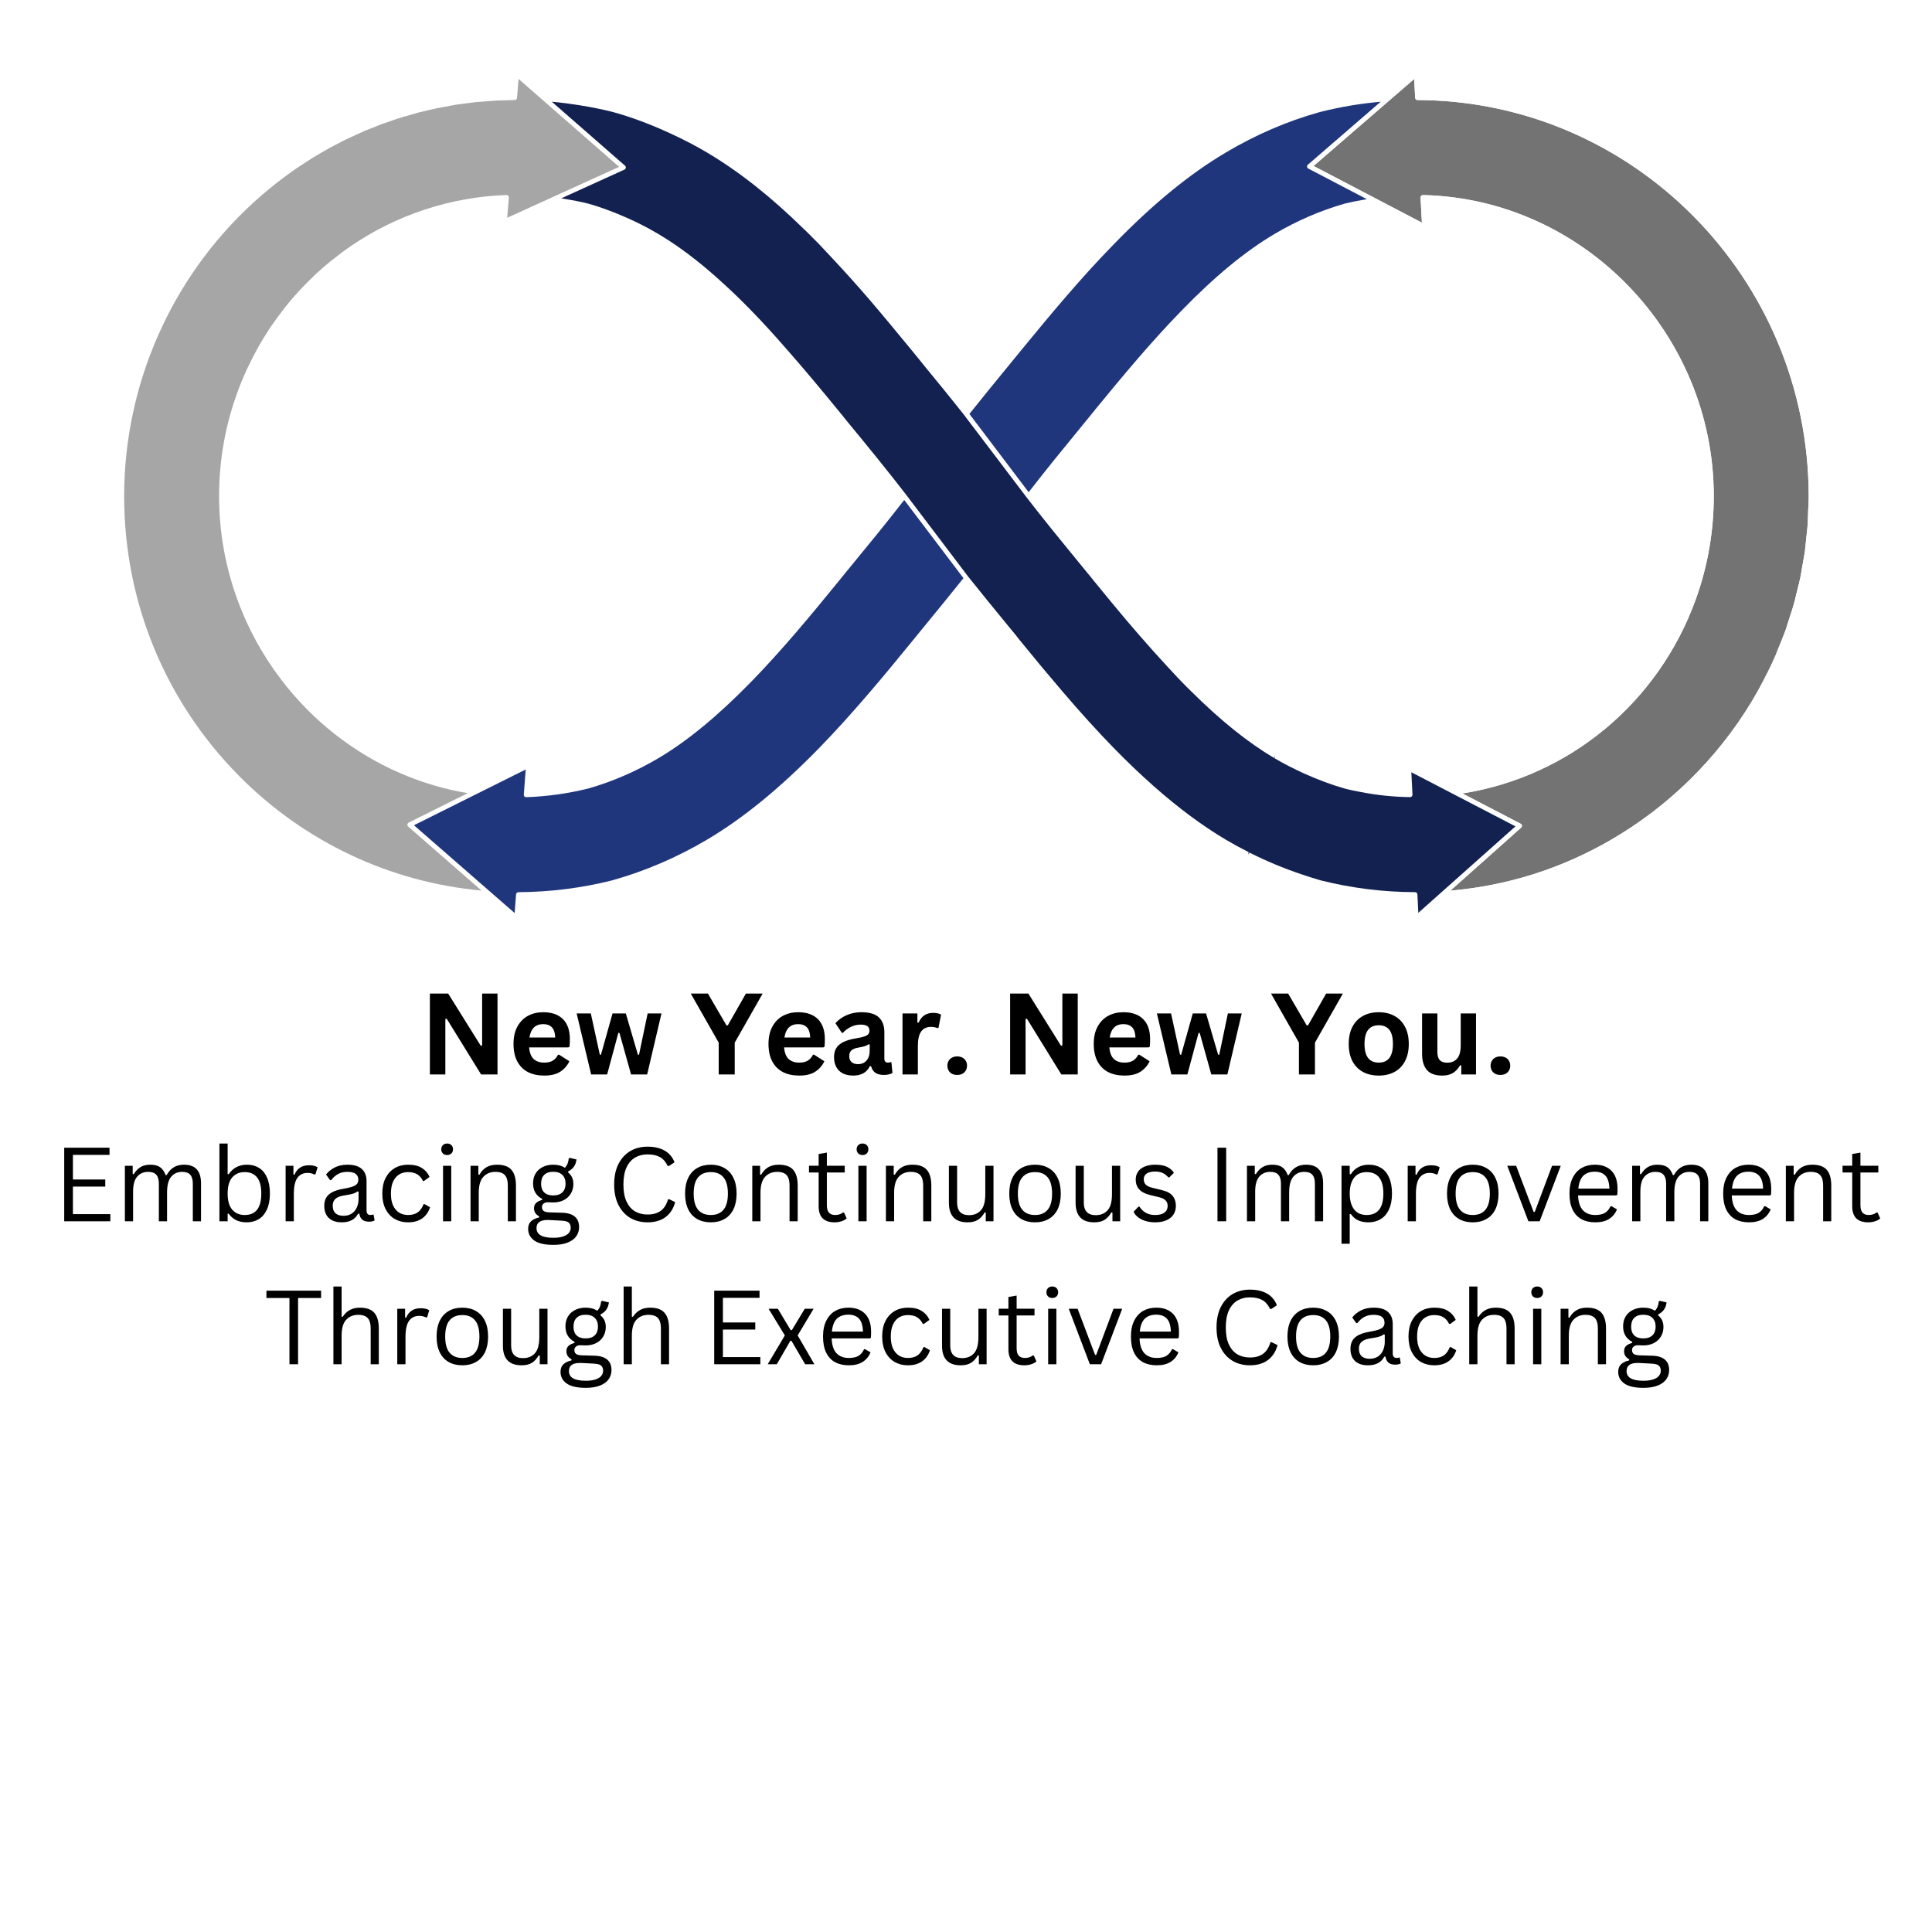 <svg xmlns="http://www.w3.org/2000/svg" xmlns:xlink="http://www.w3.org/1999/xlink" width="500" viewBox="0 0 375 375" height="500" preserveAspectRatio="xMidYMid meet"><defs><g></g><clipPath id="6058655d82"><path d="M 254 15 L 351.598 15 L 351.598 173 L 254 173 Z M 254 15 " clip-rule="nonzero"></path></clipPath><clipPath id="a31e2723e5"><path d="M 23.098 58.957 L 23.098 133.77 C 23.098 158.621 43.246 178.77 68.098 178.77 L 306.902 178.77 C 331.754 178.77 351.902 158.621 351.902 133.77 L 351.902 58.957 C 351.902 34.105 331.754 13.957 306.902 13.957 L 68.098 13.957 C 43.246 13.957 23.098 34.105 23.098 58.957 Z M 23.098 58.957 " clip-rule="nonzero"></path></clipPath><clipPath id="26efa129cd"><path d="M 23.098 13.957 L 351.598 13.957 L 351.598 178.957 L 23.098 178.957 Z M 23.098 13.957 " clip-rule="nonzero"></path></clipPath><clipPath id="83c6ddaeb3"><path d="M 23.098 58.957 L 23.098 133.77 C 23.098 158.621 43.246 178.77 68.098 178.77 L 306.902 178.77 C 331.754 178.77 351.902 158.621 351.902 133.77 L 351.902 58.957 C 351.902 34.105 331.754 13.957 306.902 13.957 L 68.098 13.957 C 43.246 13.957 23.098 34.105 23.098 58.957 Z M 23.098 58.957 " clip-rule="nonzero"></path></clipPath><clipPath id="38967a92b9"><path d="M 107 19 L 295 19 L 295 178 L 107 178 Z M 107 19 " clip-rule="nonzero"></path></clipPath><clipPath id="e811776d84"><path d="M 23.098 58.957 L 23.098 133.77 C 23.098 158.621 43.246 178.77 68.098 178.77 L 306.902 178.77 C 331.754 178.77 351.902 158.621 351.902 133.77 L 351.902 58.957 C 351.902 34.105 331.754 13.957 306.902 13.957 L 68.098 13.957 C 43.246 13.957 23.098 34.105 23.098 58.957 Z M 23.098 58.957 " clip-rule="nonzero"></path></clipPath><clipPath id="08b32030d3"><path d="M 24 15 L 121 15 L 121 173 L 24 173 Z M 24 15 " clip-rule="nonzero"></path></clipPath><clipPath id="19d418c9bb"><path d="M 23.098 58.957 L 23.098 133.77 C 23.098 158.621 43.246 178.77 68.098 178.77 L 306.902 178.77 C 331.754 178.77 351.902 158.621 351.902 133.77 L 351.902 58.957 C 351.902 34.105 331.754 13.957 306.902 13.957 L 68.098 13.957 C 43.246 13.957 23.098 34.105 23.098 58.957 Z M 23.098 58.957 " clip-rule="nonzero"></path></clipPath><clipPath id="9785ef385e"><path d="M 80 19 L 268 19 L 268 178 L 80 178 Z M 80 19 " clip-rule="nonzero"></path></clipPath><clipPath id="0e0712db45"><path d="M 23.098 58.957 L 23.098 133.77 C 23.098 158.621 43.246 178.77 68.098 178.77 L 306.902 178.77 C 331.754 178.77 351.902 158.621 351.902 133.77 L 351.902 58.957 C 351.902 34.105 331.754 13.957 306.902 13.957 L 68.098 13.957 C 43.246 13.957 23.098 34.105 23.098 58.957 Z M 23.098 58.957 " clip-rule="nonzero"></path></clipPath></defs><rect x="-37.5" width="450" fill="#ffffff" y="-37.5" height="450" fill-opacity="1"></rect><rect x="-37.5" width="450" fill="#ffffff" y="-37.5" height="450" fill-opacity="1"></rect><g clip-path="url(#6058655d82)"><g clip-path="url(#a31e2723e5)"><path fill="#737373" d="M 275.145 19.418 C 274.898 19.418 274.703 19.227 274.688 18.984 L 274.492 15.332 L 254.965 32.215 L 266.957 38.484 L 275.992 43.211 L 275.73 38.344 C 275.727 38.215 275.77 38.09 275.859 38 C 275.949 37.91 276.109 37.879 276.199 37.859 C 307.324 38.562 332.645 64.773 332.645 96.289 C 332.645 103.148 331.473 109.883 329.16 116.309 C 321.906 136.391 304.621 150.723 283.852 154.008 L 295.168 159.887 C 295.301 159.957 295.395 160.086 295.41 160.238 C 295.43 160.387 295.371 160.535 295.262 160.633 L 281.512 172.879 C 292.605 171.914 303.117 168.586 312.773 162.969 C 323.922 156.484 333.348 147.203 340.027 136.129 C 340.844 134.77 341.656 133.312 342.504 131.676 C 342.512 131.652 342.566 131.531 342.578 131.508 C 343.32 130.094 344.035 128.598 344.703 127.055 C 344.82 126.781 344.926 126.484 345.031 126.199 L 345.098 126.02 C 345.539 124.977 346.105 123.629 346.594 122.27 C 346.707 121.941 346.809 121.598 346.918 121.25 L 347.176 120.438 C 347.289 120.086 347.402 119.734 347.52 119.383 C 347.742 118.703 347.969 118.023 348.16 117.328 C 348.32 116.781 348.449 116.23 348.578 115.688 L 348.926 114.277 C 349.098 113.602 349.27 112.93 349.418 112.25 C 349.52 111.766 349.602 111.273 349.68 110.785 C 349.742 110.41 349.801 110.035 349.871 109.664 C 349.93 109.316 349.996 108.961 350.062 108.609 C 350.156 108.098 350.25 107.586 350.328 107.066 C 350.402 106.477 350.461 105.871 350.52 105.258 L 350.602 104.414 C 350.633 104.117 350.664 103.816 350.699 103.516 C 350.77 102.934 350.84 102.348 350.871 101.746 C 350.906 101.246 350.918 100.742 350.934 100.234 C 350.941 99.887 350.953 99.539 350.965 99.191 C 350.98 98.867 350.996 98.543 351.012 98.219 C 351.043 97.605 351.074 96.996 351.074 96.375 C 351.074 54.031 317.016 19.547 275.152 19.41 Z M 275.145 19.418 " fill-opacity="1" fill-rule="nonzero"></path></g></g><g clip-path="url(#26efa129cd)"><g clip-path="url(#83c6ddaeb3)"><path fill="#ffffff" d="M 275.578 18.504 L 275.355 14.352 C 275.344 14.176 275.238 14.023 275.078 13.953 C 274.922 13.887 274.734 13.914 274.602 14.031 L 269.164 18.73 C 264.656 19.066 260.25 19.773 256.062 20.836 L 255.781 20.91 C 249.488 22.676 243.348 25.32 237.543 28.766 C 230.375 33 223.152 38.91 215.465 46.84 C 209.23 53.215 203.441 60.164 197.559 67.324 L 197.312 67.637 C 197.199 67.781 197.086 67.93 196.961 68.07 L 195.789 69.496 C 193.023 72.871 190.309 76.191 187.574 79.621 C 185.148 76.551 182.691 73.555 180.18 70.5 C 179.906 70.176 179.637 69.832 179.375 69.496 L 177.602 67.32 C 174.953 64.105 172.219 60.785 169.383 57.469 C 167.016 54.73 164.602 52.043 162.195 49.477 C 161.781 49.051 161.379 48.613 160.973 48.176 C 160.566 47.734 160.156 47.293 159.738 46.859 C 158.785 45.891 157.855 44.953 156.938 44.039 C 156.91 44.012 156.883 43.992 156.852 43.969 C 156.777 43.895 156.703 43.824 156.641 43.777 C 150.148 37.414 143.93 32.508 137.641 28.785 C 135.418 27.469 133.059 26.238 130.43 25.031 C 126.547 23.25 122.938 21.902 119.316 20.887 L 119.102 20.832 C 117.102 20.332 114.98 19.906 112.621 19.527 C 110.461 19.176 108.219 18.914 105.953 18.734 L 100.574 14.035 C 100.449 13.922 100.262 13.895 100.102 13.957 C 99.941 14.023 99.836 14.172 99.82 14.344 L 99.484 18.5 C 99.23 18.508 98.977 18.516 98.723 18.527 L 97.496 18.566 C 97.074 18.574 96.645 18.582 96.227 18.605 C 95.594 18.641 94.961 18.695 94.234 18.754 C 93.91 18.781 93.586 18.805 93.258 18.828 C 92.945 18.852 92.629 18.875 92.301 18.902 C 91.988 18.941 91.676 18.98 91.363 19.023 C 91.055 19.062 90.746 19.105 90.426 19.141 C 90.113 19.184 89.797 19.223 89.484 19.262 C 89.141 19.309 88.801 19.348 88.453 19.402 C 88.109 19.461 87.773 19.527 87.441 19.59 L 86.359 19.793 C 85.801 19.891 85.23 19.984 84.668 20.098 C 84.207 20.195 83.746 20.305 83.273 20.414 L 80.949 20.961 C 80.543 21.07 80.145 21.191 79.746 21.316 L 78.723 21.613 C 78.242 21.742 77.77 21.871 77.316 22.027 C 76.812 22.172 76.316 22.348 75.828 22.523 L 75.105 22.773 C 74.652 22.926 74.188 23.078 73.734 23.242 C 73.309 23.402 72.883 23.578 72.453 23.754 L 71.445 24.156 C 71.043 24.312 70.637 24.473 70.23 24.645 C 69.809 24.832 69.387 25.027 68.965 25.223 L 67.812 25.75 C 67.484 25.898 67.156 26.047 66.84 26.207 C 66.254 26.48 65.684 26.785 65.102 27.094 L 64.754 27.277 C 64.559 27.387 64.355 27.484 64.16 27.59 C 63.945 27.699 63.734 27.805 63.523 27.918 C 62.996 28.211 62.477 28.52 61.961 28.828 L 61 29.391 C 60.766 29.523 60.531 29.652 60.305 29.797 C 59.531 30.273 58.777 30.773 58.023 31.27 L 57.176 31.82 C 56.582 32.227 55.996 32.652 55.414 33.074 L 54.766 33.547 C 54.676 33.621 54.582 33.688 54.492 33.754 C 54.383 33.832 54.273 33.914 54.18 33.992 C 53.359 34.598 52.551 35.238 51.727 35.93 C 51.574 36.047 51.418 36.164 51.27 36.293 C 50.398 37.016 49.57 37.758 48.676 38.551 L 48.473 38.742 C 32.406 53.477 23.191 74.453 23.191 96.297 C 23.191 117.027 31.219 136.551 45.785 151.273 C 58.887 164.492 76.227 172.508 94.637 173.859 L 99.977 178.516 C 100.059 178.594 100.164 178.629 100.277 178.629 C 100.332 178.629 100.391 178.621 100.449 178.594 C 100.609 178.531 100.719 178.379 100.73 178.207 L 101.047 174.09 C 107.145 174.02 113.191 173.242 119.051 171.77 L 119.277 171.699 C 125.535 169.945 131.883 167.215 137.641 163.805 C 144.754 159.602 151.949 153.727 159.652 145.84 C 166.129 139.172 172.141 131.949 177.676 125.141 L 177.926 124.84 C 178.148 124.578 178.371 124.301 178.594 124.023 L 180.395 121.82 C 182.758 118.938 185.191 115.957 187.586 112.961 C 190.051 116.051 192.543 119.098 194.965 122.051 L 196.523 123.945 C 196.539 123.973 196.555 124 196.574 124.023 L 196.773 124.27 C 196.922 124.449 197.066 124.625 197.215 124.832 L 197.547 125.23 C 200.207 128.508 202.895 131.73 205.527 134.809 C 209.105 138.996 212.379 142.605 215.535 145.84 C 218.234 148.594 220.762 151.008 223.262 153.219 C 228.148 157.547 232.82 161.016 237.547 163.824 C 238.949 164.648 240.434 165.461 241.914 166.203 C 241.969 166.242 242.027 166.27 242.148 166.324 C 245.387 167.961 248.812 169.395 252.32 170.578 C 253.438 170.953 254.645 171.352 255.871 171.699 L 256.141 171.773 C 262.008 173.258 268.094 174.039 274.238 174.09 L 274.434 178.195 C 274.445 178.371 274.551 178.527 274.715 178.594 C 274.773 178.617 274.832 178.629 274.891 178.629 C 275.004 178.629 275.113 178.59 275.195 178.516 L 280.391 173.891 C 292.062 173.059 303.113 169.656 313.234 163.773 C 324.516 157.211 334.055 147.82 340.812 136.613 C 341.641 135.234 342.461 133.762 343.293 132.145 C 343.355 132.051 343.391 131.957 343.391 131.941 C 344.141 130.508 344.867 128.992 345.547 127.426 C 345.672 127.129 345.785 126.82 345.891 126.52 L 345.945 126.367 C 346.387 125.336 346.957 123.977 347.461 122.582 C 347.574 122.238 347.684 121.891 347.793 121.535 L 348.047 120.727 C 348.16 120.379 348.273 120.031 348.387 119.684 C 348.617 118.992 348.848 118.297 349.039 117.59 C 349.203 117.035 349.336 116.469 349.465 115.91 L 349.809 114.52 C 349.984 113.832 350.16 113.148 350.305 112.457 C 350.414 111.957 350.496 111.453 350.578 110.945 C 350.637 110.578 350.695 110.211 350.766 109.84 C 350.824 109.488 350.891 109.141 350.953 108.793 C 351.051 108.27 351.148 107.746 351.227 107.207 C 351.301 106.598 351.359 105.98 351.418 105.359 L 351.504 104.523 C 351.531 104.227 351.566 103.934 351.602 103.637 C 351.672 103.035 351.738 102.434 351.777 101.816 C 351.812 101.309 351.824 100.793 351.836 100.273 C 351.848 99.934 351.855 99.59 351.871 99.242 C 351.883 98.922 351.902 98.602 351.914 98.281 C 351.949 97.652 351.98 97.023 351.98 96.301 C 351.98 53.691 317.742 18.887 275.578 18.512 Z M 196.496 70.074 L 197.656 68.66 C 197.781 68.516 197.906 68.359 198.055 68.168 L 198.27 67.902 C 204.133 60.762 209.906 53.828 216.117 47.477 C 223.75 39.609 230.91 33.742 238.012 29.555 C 243.75 26.148 249.809 23.535 256.02 21.793 L 256.293 21.719 C 260.043 20.77 263.969 20.105 267.992 19.742 L 253.855 31.965 C 253.742 32.062 253.684 32.215 253.699 32.363 C 253.719 32.516 253.809 32.645 253.941 32.719 L 265.293 38.652 C 263.727 38.91 262.281 39.207 260.898 39.551 C 256.285 40.875 251.609 42.902 247.383 45.414 C 241.676 48.793 235.762 53.668 229.305 60.324 C 223.43 66.348 217.836 73.078 212.605 79.465 C 212.391 79.75 212.16 80.035 211.918 80.309 L 209.922 82.762 C 206.332 87.141 202.938 91.285 199.656 95.539 L 188.16 80.352 C 190.934 76.867 193.688 73.504 196.496 70.078 Z M 276.672 38.789 C 307.078 39.746 331.73 65.434 331.73 96.293 C 331.73 103.047 330.578 109.676 328.301 116 C 321.016 136.172 303.457 150.445 282.453 153.285 L 273.656 148.715 C 273.512 148.637 273.336 148.648 273.199 148.734 C 273.062 148.824 272.98 148.98 272.988 149.145 L 273.223 153.797 C 270.223 153.734 267.172 153.398 264.145 152.805 C 263.34 152.656 262.277 152.449 261.238 152.176 C 258.836 151.496 256.238 150.535 253.516 149.309 C 251.375 148.328 249.52 147.375 247.828 146.375 L 247.613 146.777 L 247.727 146.316 C 242.73 143.344 237.59 139.215 232.004 133.688 C 231.352 133.047 230.691 132.395 230.02 131.699 C 229.434 131.102 228.859 130.484 228.293 129.867 C 227.938 129.488 227.582 129.102 227.23 128.727 C 223.695 124.906 220.07 120.742 216.453 116.348 L 215.332 114.98 C 214.641 114.141 213.965 113.316 213.305 112.504 L 212.918 112.043 C 212.898 112.016 212.879 111.984 212.863 111.965 C 212.77 111.855 212.676 111.734 212.539 111.551 L 210.551 109.133 C 206.945 104.73 203.543 100.566 200.242 96.293 C 203.559 91.984 206.996 87.781 210.633 83.344 L 211.441 82.352 L 212.621 80.898 C 212.867 80.617 213.113 80.316 213.328 80.031 C 218.535 73.672 224.113 66.961 229.965 60.961 C 236.363 54.367 242.211 49.535 247.852 46.199 C 252.012 43.727 256.609 41.73 261.137 40.434 C 262.832 40.012 264.645 39.664 266.668 39.371 L 276.281 44.398 C 276.43 44.473 276.602 44.469 276.742 44.379 C 276.883 44.289 276.961 44.133 276.953 43.969 L 276.676 38.793 Z M 46.434 150.625 C 32.035 136.074 24.105 116.777 24.105 96.293 C 24.105 74.707 33.211 53.973 49.102 39.398 L 49.188 39.32 C 49.234 39.281 49.277 39.242 49.348 39.176 C 50.168 38.441 50.992 37.707 51.863 36.984 C 52 36.863 52.137 36.762 52.297 36.641 C 53.121 35.945 53.918 35.316 54.742 34.703 C 54.836 34.625 54.934 34.555 55.031 34.484 C 55.133 34.41 55.238 34.336 55.324 34.266 L 55.953 33.809 C 56.523 33.387 57.102 32.969 57.688 32.574 L 58.523 32.027 C 59.273 31.535 60.02 31.043 60.785 30.566 C 61.004 30.426 61.223 30.305 61.441 30.184 L 62.426 29.605 C 62.934 29.305 63.445 29 63.961 28.715 C 64.16 28.605 64.367 28.5 64.574 28.398 C 64.777 28.289 64.984 28.188 65.18 28.082 L 65.531 27.895 C 66.098 27.594 66.656 27.297 67.238 27.023 C 67.555 26.863 67.871 26.723 68.188 26.582 L 69.352 26.051 C 69.766 25.859 70.184 25.664 70.602 25.48 C 70.988 25.312 71.387 25.156 71.781 25.004 L 72.801 24.594 C 73.223 24.422 73.641 24.25 74.055 24.098 C 74.496 23.938 74.949 23.785 75.395 23.641 L 76.141 23.383 C 76.613 23.211 77.086 23.039 77.594 22.895 C 78.047 22.738 78.5 22.617 78.965 22.492 L 80.016 22.188 C 80.406 22.066 80.789 21.949 81.172 21.848 L 83.484 21.305 C 83.949 21.191 84.402 21.086 84.852 20.988 C 85.398 20.879 85.961 20.785 86.512 20.691 L 87.617 20.484 C 87.945 20.422 88.277 20.355 88.598 20.297 C 88.926 20.25 89.262 20.211 89.602 20.168 C 89.918 20.129 90.234 20.09 90.543 20.043 C 90.855 20.008 91.168 19.969 91.484 19.926 C 91.793 19.887 92.102 19.844 92.395 19.809 C 92.703 19.781 93.016 19.762 93.328 19.738 C 93.656 19.715 93.984 19.691 94.406 19.656 C 95.031 19.605 95.656 19.551 96.277 19.516 C 96.691 19.492 97.102 19.484 97.516 19.477 L 98.762 19.438 C 99.145 19.422 99.523 19.406 99.91 19.406 C 100.148 19.406 100.348 19.223 100.367 18.984 L 100.66 15.316 L 120.184 32.379 L 98.457 42.266 L 98.777 38.34 C 98.785 38.207 98.742 38.078 98.652 37.984 C 98.562 37.891 98.434 37.859 98.305 37.844 C 87.473 38.219 77 41.668 68.012 47.816 C 66.996 48.504 65.957 49.277 64.832 50.188 C 64.723 50.273 64.617 50.355 64.508 50.438 C 64.387 50.527 64.266 50.621 64.156 50.715 C 63.168 51.52 62.18 52.375 61.215 53.27 L 60.82 53.66 C 59.988 54.438 59.18 55.281 58.344 56.156 L 57.797 56.742 C 56.852 57.781 56.004 58.781 55.152 59.859 C 55.051 59.996 54.949 60.137 54.867 60.262 C 54.191 61.129 53.516 62.051 52.793 63.094 C 52.715 63.215 52.633 63.332 52.551 63.449 C 52.457 63.578 52.367 63.711 52.285 63.84 C 51.488 65.055 50.801 66.172 50.188 67.25 C 50.102 67.395 50.039 67.52 50 67.617 C 49.418 68.656 48.859 69.738 48.34 70.832 L 48.16 71.195 C 48.062 71.391 47.969 71.586 47.879 71.789 C 47.27 73.133 46.773 74.277 46.332 75.488 C 43.812 82.121 42.531 89.121 42.531 96.285 C 42.531 124.77 63.18 149.301 90.793 153.945 L 79.336 159.66 C 79.199 159.73 79.105 159.859 79.082 160.012 C 79.062 160.164 79.121 160.316 79.238 160.414 L 93.484 172.84 C 75.754 171.246 59.094 163.387 46.441 150.621 Z M 102.812 148.207 C 102.68 148.117 102.504 148.105 102.355 148.18 L 92.203 153.242 C 64.395 149.223 43.438 124.766 43.438 96.289 C 43.438 89.234 44.695 82.348 47.18 75.812 C 47.609 74.621 48.102 73.496 48.703 72.168 C 48.789 71.973 48.883 71.785 48.973 71.602 L 49.156 71.223 C 49.668 70.152 50.215 69.09 50.812 68.02 C 50.855 67.91 50.906 67.816 50.969 67.707 C 51.574 66.645 52.254 65.543 53.043 64.344 C 53.121 64.219 53.207 64.102 53.289 63.98 C 53.379 63.855 53.473 63.727 53.547 63.605 C 54.254 62.59 54.918 61.68 55.602 60.801 C 55.695 60.66 55.789 60.535 55.906 60.375 C 56.703 59.367 57.539 58.383 58.469 57.359 L 59.051 56.734 C 59.824 55.93 60.621 55.098 61.449 54.32 L 61.84 53.934 C 62.781 53.062 63.754 52.219 64.73 51.422 C 64.836 51.336 64.945 51.254 65.055 51.172 C 65.172 51.082 65.293 50.988 65.402 50.898 C 66.504 50.012 67.523 49.254 68.52 48.578 C 77.223 42.621 87.34 39.238 97.816 38.781 L 97.477 42.965 C 97.461 43.129 97.535 43.285 97.668 43.379 C 97.801 43.473 97.973 43.488 98.117 43.422 L 107.316 39.238 L 107.895 39.301 C 108.289 39.344 108.68 39.387 109.074 39.449 C 110.957 39.738 112.578 40.059 114.012 40.426 C 115.75 40.922 117.574 41.562 119.598 42.383 C 122.355 43.508 124.949 44.789 127.316 46.195 C 129.691 47.602 132.121 49.289 134.543 51.211 C 136.164 52.492 137.812 53.902 139.59 55.527 C 141.398 57.156 143.238 58.941 145.219 60.977 C 147.219 63.023 149.328 65.324 151.859 68.219 C 155.598 72.453 159.152 76.758 161.836 80.039 L 162.25 80.535 C 162.344 80.672 162.449 80.805 162.531 80.879 L 163.723 82.367 C 165.715 84.777 167.652 87.137 169.555 89.496 C 171.723 92.184 173.391 94.293 174.926 96.281 C 171.379 100.867 167.707 105.348 163.816 110.078 L 163.738 110.172 L 162.465 111.746 C 162.387 111.84 162.312 111.93 162.262 111.996 L 161.914 112.422 C 156.723 118.789 151.152 125.523 145.148 131.688 C 138.684 138.305 132.848 143.105 127.316 146.379 C 123.102 148.875 118.469 150.875 113.941 152.164 C 110.285 153.074 106.48 153.621 102.617 153.797 L 103.02 148.617 C 103.031 148.457 102.957 148.297 102.82 148.203 Z M 179.684 121.234 L 177.875 123.441 C 177.66 123.711 177.445 123.984 177.223 124.242 L 176.965 124.559 C 171.441 131.348 165.441 138.551 158.992 145.195 C 151.348 153.023 144.215 158.848 137.172 163.012 C 131.48 166.383 125.207 169.078 119.016 170.816 L 118.801 170.883 C 112.898 172.367 106.785 173.137 100.617 173.172 C 100.379 173.172 100.184 173.355 100.164 173.594 L 99.887 177.223 L 80.344 160.18 L 102.039 149.355 L 101.664 154.238 C 101.652 154.371 101.699 154.496 101.789 154.59 C 101.883 154.684 102.035 154.742 102.133 154.73 C 106.234 154.582 110.281 154.016 114.172 153.051 C 118.789 151.738 123.496 149.703 127.777 147.168 C 133.379 143.855 139.273 139.004 145.797 132.332 C 151.828 126.141 157.414 119.391 162.613 113.008 L 162.977 112.57 C 163.035 112.492 163.098 112.414 163.164 112.332 L 164.52 110.664 C 168.359 105.992 171.992 101.574 175.504 97.043 L 187 112.219 C 184.57 115.27 182.082 118.301 179.68 121.234 Z M 275.297 177.188 L 275.125 173.605 C 275.113 173.363 274.914 173.172 274.668 173.172 C 268.457 173.152 262.293 172.383 256.375 170.883 L 256.113 170.809 C 254.902 170.465 253.715 170.074 252.605 169.699 C 249.137 168.531 245.75 167.117 242.547 165.5 L 242.277 165.875 L 242.367 165.41 C 240.855 164.645 239.387 163.844 238.008 163.027 C 233.332 160.254 228.703 156.816 223.863 152.523 C 221.379 150.328 218.867 147.93 216.188 145.195 C 213.043 141.973 209.785 138.375 206.219 134.203 C 203.59 131.133 200.906 127.914 198.254 124.645 L 197.938 124.262 C 197.793 124.062 197.637 123.875 197.477 123.68 L 197.336 123.508 C 197.324 123.477 197.301 123.445 197.281 123.418 L 195.668 121.461 C 193.137 118.371 190.52 115.176 187.945 111.945 L 175.871 96.012 C 174.27 93.93 172.539 91.746 170.266 88.922 C 168.363 86.562 166.422 84.199 164.434 81.793 L 163.207 80.27 C 163.137 80.199 163.066 80.113 162.988 80 L 162.547 79.465 C 159.855 76.176 156.293 71.859 152.551 67.617 C 150.008 64.711 147.887 62.398 145.875 60.34 C 143.883 58.289 142.027 56.492 140.203 54.852 C 138.414 53.215 136.75 51.789 135.109 50.496 C 132.656 48.551 130.191 46.84 127.781 45.41 C 125.379 43.98 122.742 42.676 119.945 41.539 C 117.895 40.703 116.031 40.051 114.254 39.543 C 112.773 39.168 111.125 38.84 109.215 38.551 C 109.121 38.535 109.027 38.52 108.93 38.508 L 121.207 32.922 C 121.348 32.859 121.449 32.727 121.469 32.574 C 121.496 32.418 121.438 32.266 121.32 32.16 L 107.113 19.746 C 108.934 19.918 110.734 20.145 112.477 20.426 C 114.809 20.805 116.906 21.227 118.879 21.719 L 119.141 21.789 C 122.645 22.77 126.211 24.102 130.047 25.863 C 132.652 27.055 134.98 28.27 137.176 29.574 C 143.402 33.258 149.562 38.117 156.039 44.465 C 156.117 44.523 156.176 44.586 156.246 44.66 C 156.27 44.68 156.297 44.699 156.328 44.719 C 157.227 45.621 158.148 46.543 159.086 47.496 C 159.496 47.922 159.898 48.359 160.305 48.797 C 160.715 49.238 161.121 49.68 161.531 50.109 C 163.926 52.66 166.332 55.34 168.688 58.07 C 171.52 61.379 174.254 64.695 176.891 67.898 L 178.664 70.07 C 178.926 70.406 179.199 70.758 179.477 71.086 C 182.004 74.16 184.473 77.172 186.926 80.273 L 199.293 96.574 C 202.676 100.957 206.156 105.211 209.844 109.715 L 211.855 112.164 C 211.965 112.305 212.066 112.441 212.125 112.496 C 212.145 112.531 212.184 112.594 212.211 112.621 L 212.602 113.082 C 213.258 113.891 213.938 114.719 214.629 115.559 L 215.75 116.926 C 219.375 121.336 223.016 125.512 226.562 129.352 C 226.914 129.727 227.27 130.105 227.621 130.488 C 228.195 131.109 228.773 131.734 229.363 132.336 C 230.043 133.035 230.707 133.699 231.363 134.336 C 237 139.918 242.199 144.09 247.285 147.113 L 247.5 146.711 L 247.387 147.172 C 249.09 148.176 250.969 149.148 253.141 150.141 C 255.906 151.387 258.547 152.367 261.004 153.059 C 262.078 153.34 263.16 153.555 263.977 153.707 C 267.219 154.344 270.492 154.684 273.699 154.719 L 273.707 154.719 C 273.828 154.719 273.949 154.668 274.035 154.578 C 274.121 154.488 274.168 154.367 274.164 154.238 L 273.945 149.895 L 294.16 160.398 L 275.305 177.191 Z M 351.004 98.227 C 350.984 98.551 350.969 98.871 350.957 99.199 C 350.941 99.547 350.934 99.895 350.926 100.242 C 350.91 100.746 350.898 101.25 350.863 101.754 C 350.828 102.355 350.758 102.938 350.691 103.523 C 350.656 103.82 350.621 104.121 350.59 104.422 L 350.508 105.266 C 350.453 105.875 350.395 106.48 350.32 107.074 C 350.242 107.59 350.148 108.102 350.051 108.613 C 349.988 108.969 349.922 109.32 349.863 109.668 C 349.793 110.039 349.73 110.414 349.672 110.793 C 349.59 111.281 349.512 111.773 349.406 112.258 C 349.262 112.938 349.09 113.605 348.918 114.281 L 348.57 115.691 C 348.441 116.238 348.312 116.785 348.152 117.332 C 347.961 118.027 347.734 118.707 347.512 119.391 C 347.395 119.742 347.277 120.09 347.168 120.441 L 346.91 121.258 C 346.801 121.602 346.695 121.945 346.586 122.277 C 346.094 123.637 345.531 124.98 345.086 126.023 L 345.02 126.203 C 344.918 126.488 344.812 126.781 344.695 127.062 C 344.027 128.602 343.312 130.098 342.566 131.512 C 342.559 131.535 342.504 131.656 342.496 131.68 C 341.645 133.32 340.836 134.773 340.02 136.137 C 333.336 147.211 323.91 156.492 312.762 162.973 C 303.109 168.59 292.598 171.918 281.504 172.883 L 295.25 160.641 C 295.363 160.539 295.422 160.391 295.402 160.242 C 295.383 160.094 295.293 159.965 295.16 159.895 L 283.84 154.012 C 304.613 150.73 321.898 136.398 329.152 116.312 C 331.465 109.891 332.637 103.156 332.637 96.297 C 332.637 64.781 307.312 38.57 276.191 37.867 C 276.102 37.883 275.938 37.914 275.848 38.004 C 275.762 38.098 275.715 38.223 275.723 38.348 L 275.984 43.219 L 266.945 38.492 L 254.953 32.219 L 274.484 15.336 L 274.68 18.988 C 274.691 19.23 274.891 19.422 275.133 19.422 C 317 19.559 351.059 54.043 351.059 96.391 C 351.059 97.008 351.023 97.617 350.996 98.234 Z M 351.004 98.227 " fill-opacity="1" fill-rule="nonzero"></path></g></g><g clip-path="url(#38967a92b9)"><g clip-path="url(#e811776d84)"><path fill="#122150" d="M 273.941 149.895 L 274.16 154.238 C 274.164 154.363 274.117 154.488 274.031 154.578 C 273.945 154.668 273.828 154.719 273.703 154.719 L 273.695 154.719 C 270.484 154.684 267.215 154.34 263.973 153.703 C 263.156 153.551 262.074 153.34 261 153.055 C 258.543 152.363 255.902 151.383 253.137 150.141 C 250.965 149.148 249.086 148.176 247.383 147.172 L 247.496 146.711 C 247.496 146.711 247.281 147.113 247.281 147.113 C 242.195 144.09 236.996 139.914 231.359 134.336 C 230.703 133.695 230.039 133.035 229.363 132.336 C 228.77 131.734 228.191 131.109 227.617 130.484 C 227.266 130.105 226.91 129.723 226.559 129.348 C 223.012 125.512 219.371 121.332 215.746 116.922 L 214.625 115.559 C 213.934 114.715 213.254 113.891 212.598 113.082 L 212.207 112.621 C 212.18 112.59 212.141 112.527 212.121 112.492 C 212.062 112.441 211.957 112.305 211.852 112.16 L 209.84 109.711 C 206.152 105.211 202.672 100.957 199.289 96.574 L 186.922 80.273 C 184.469 77.172 182 74.156 179.473 71.086 C 179.195 70.754 178.918 70.402 178.66 70.07 L 176.887 67.898 C 174.25 64.695 171.516 61.375 168.684 58.066 C 166.332 55.336 163.922 52.66 161.527 50.105 C 161.117 49.68 160.711 49.238 160.301 48.797 C 159.895 48.359 159.492 47.922 159.082 47.492 C 158.145 46.539 157.223 45.621 156.324 44.719 C 156.293 44.699 156.266 44.676 156.242 44.656 C 156.172 44.582 156.113 44.523 156.035 44.461 C 149.559 38.117 143.402 33.258 137.172 29.57 C 134.977 28.27 132.645 27.055 130.043 25.863 C 126.207 24.102 122.641 22.77 119.137 21.789 L 118.875 21.719 C 116.902 21.223 114.809 20.801 112.473 20.426 C 110.73 20.145 108.93 19.914 107.109 19.746 L 121.316 32.16 C 121.434 32.262 121.492 32.418 121.469 32.57 C 121.445 32.727 121.348 32.855 121.203 32.922 L 108.926 38.504 C 109.02 38.52 109.117 38.531 109.211 38.547 C 111.121 38.84 112.77 39.164 114.25 39.543 C 116.031 40.051 117.891 40.699 119.941 41.539 C 122.738 42.676 125.375 43.977 127.777 45.41 C 130.188 46.84 132.656 48.551 135.105 50.492 C 136.746 51.789 138.41 53.215 140.199 54.848 C 142.023 56.492 143.879 58.289 145.871 60.336 C 147.883 62.395 150.004 64.711 152.547 67.617 C 156.289 71.855 159.852 76.176 162.543 79.465 L 162.984 79.996 C 163.062 80.113 163.133 80.195 163.203 80.266 L 164.43 81.789 C 166.418 84.199 168.359 86.559 170.262 88.922 C 172.535 91.742 174.266 93.93 175.867 96.012 L 187.941 111.945 C 190.512 115.176 193.133 118.367 195.664 121.457 L 197.277 123.414 C 197.301 123.441 197.32 123.473 197.332 123.504 L 197.473 123.68 C 197.633 123.871 197.789 124.062 197.934 124.262 L 198.25 124.645 C 200.902 127.914 203.586 131.129 206.215 134.203 C 209.781 138.375 213.043 141.969 216.184 145.191 C 218.863 147.93 221.375 150.328 223.859 152.523 C 228.699 156.816 233.328 160.25 238.004 163.027 C 239.383 163.84 240.852 164.641 242.367 165.406 L 242.273 165.871 L 242.543 165.496 C 245.746 167.117 249.133 168.531 252.602 169.699 C 253.707 170.074 254.898 170.465 256.109 170.809 L 256.371 170.883 C 262.289 172.379 268.449 173.148 274.664 173.168 C 274.91 173.168 275.109 173.359 275.121 173.605 L 275.293 177.184 L 294.152 160.395 L 273.938 149.891 Z M 273.941 149.895 " fill-opacity="1" fill-rule="nonzero"></path></g></g><g clip-path="url(#08b32030d3)"><g clip-path="url(#19d418c9bb)"><path fill="#a6a6a6" d="M 79.078 160.02 C 79.098 159.867 79.191 159.738 79.328 159.668 L 90.789 153.953 C 63.172 149.309 42.523 124.777 42.523 96.293 C 42.523 89.129 43.805 82.129 46.324 75.496 C 46.762 74.285 47.262 73.141 47.871 71.793 C 47.961 71.594 48.059 71.395 48.152 71.203 L 48.332 70.84 C 48.852 69.746 49.41 68.664 49.992 67.625 C 50.031 67.527 50.094 67.402 50.18 67.258 C 50.797 66.18 51.484 65.062 52.277 63.848 C 52.359 63.719 52.453 63.586 52.543 63.457 C 52.625 63.34 52.707 63.223 52.785 63.102 C 53.508 62.059 54.184 61.137 54.859 60.27 C 54.941 60.145 55.047 60.004 55.148 59.867 C 55.996 58.789 56.848 57.785 57.789 56.75 L 58.336 56.164 C 59.172 55.289 59.98 54.449 60.812 53.668 L 61.207 53.277 C 62.172 52.383 63.16 51.527 64.148 50.719 C 64.262 50.629 64.379 50.535 64.5 50.445 C 64.609 50.363 64.719 50.281 64.824 50.195 C 65.949 49.285 66.988 48.516 68.004 47.824 C 76.988 41.676 87.469 38.227 98.297 37.852 C 98.426 37.863 98.555 37.898 98.645 37.992 C 98.734 38.086 98.777 38.215 98.77 38.348 L 98.449 42.27 L 120.176 32.387 L 100.652 15.324 L 100.359 18.992 C 100.34 19.23 100.141 19.414 99.902 19.414 C 99.516 19.414 99.137 19.43 98.754 19.445 L 97.508 19.484 C 97.094 19.492 96.684 19.5 96.27 19.523 C 95.645 19.559 95.023 19.609 94.398 19.664 C 93.98 19.699 93.648 19.723 93.32 19.746 C 93.008 19.766 92.695 19.789 92.387 19.816 C 92.094 19.852 91.785 19.895 91.477 19.934 C 91.164 19.973 90.848 20.016 90.535 20.051 C 90.227 20.098 89.91 20.137 89.594 20.176 C 89.254 20.215 88.918 20.258 88.59 20.305 C 88.27 20.363 87.938 20.426 87.609 20.492 L 86.504 20.699 C 85.953 20.789 85.395 20.887 84.844 20.996 C 84.395 21.094 83.941 21.199 83.477 21.309 L 81.164 21.855 C 80.785 21.957 80.398 22.074 80.008 22.195 L 78.957 22.5 C 78.492 22.625 78.039 22.746 77.586 22.902 C 77.078 23.047 76.605 23.219 76.133 23.387 L 75.391 23.645 C 74.941 23.793 74.488 23.945 74.047 24.105 C 73.633 24.258 73.215 24.43 72.797 24.602 L 71.773 25.012 C 71.379 25.164 70.98 25.316 70.594 25.488 C 70.176 25.668 69.758 25.863 69.344 26.059 L 68.18 26.59 C 67.863 26.73 67.547 26.871 67.23 27.031 C 66.652 27.305 66.09 27.602 65.523 27.902 L 65.172 28.086 C 64.98 28.195 64.77 28.301 64.566 28.402 C 64.359 28.508 64.152 28.613 63.953 28.723 C 63.438 29.008 62.926 29.312 62.418 29.613 L 61.438 30.188 C 61.215 30.312 60.996 30.438 60.777 30.574 C 60.012 31.051 59.266 31.543 58.52 32.035 L 57.68 32.582 C 57.094 32.977 56.516 33.398 55.945 33.816 L 55.316 34.273 C 55.23 34.34 55.125 34.418 55.023 34.492 C 54.926 34.562 54.832 34.633 54.734 34.711 C 53.91 35.32 53.113 35.949 52.289 36.648 C 52.129 36.766 51.992 36.871 51.855 36.992 C 50.984 37.715 50.164 38.449 49.34 39.184 C 49.27 39.246 49.227 39.285 49.18 39.328 L 49.094 39.406 C 33.203 53.977 24.098 74.711 24.098 96.301 C 24.098 116.785 32.027 136.082 46.426 150.633 C 59.078 163.402 75.738 171.262 93.469 172.855 L 79.223 160.43 C 79.109 160.328 79.051 160.176 79.07 160.027 Z M 79.078 160.02 " fill-opacity="1" fill-rule="nonzero"></path></g></g><g clip-path="url(#9785ef385e)"><g clip-path="url(#0e0712db45)"><path fill="#20367c" d="M 199.66 95.539 L 188.16 80.348 C 190.938 76.867 193.688 73.5 196.496 70.078 L 197.656 68.664 C 197.785 68.52 197.91 68.359 198.055 68.172 L 198.273 67.902 C 204.133 60.762 209.91 53.832 216.121 47.48 C 223.75 39.609 230.914 33.746 238.012 29.555 C 243.75 26.148 249.812 23.535 256.023 21.793 L 256.293 21.723 C 260.043 20.77 263.969 20.105 267.992 19.746 L 253.859 31.969 C 253.742 32.066 253.684 32.215 253.703 32.367 C 253.719 32.516 253.812 32.648 253.945 32.719 L 265.297 38.656 C 263.73 38.914 262.281 39.207 260.898 39.555 C 256.285 40.875 251.609 42.902 247.383 45.414 C 241.676 48.793 235.762 53.672 229.309 60.324 C 223.43 66.352 217.84 73.078 212.605 79.465 C 212.395 79.75 212.164 80.035 211.922 80.312 L 209.922 82.766 C 206.336 87.145 202.941 91.289 199.66 95.543 Z M 164.523 110.664 L 163.168 112.336 C 163.105 112.414 163.039 112.492 162.98 112.57 L 162.617 113.012 C 157.418 119.391 151.832 126.145 145.801 132.336 C 139.281 139.008 133.383 143.859 127.781 147.172 C 123.5 149.707 118.793 151.742 114.172 153.051 C 110.281 154.02 106.238 154.586 102.137 154.734 C 102.035 154.746 101.883 154.688 101.793 154.594 C 101.703 154.496 101.656 154.371 101.668 154.242 L 102.043 149.355 L 80.348 160.18 L 99.891 177.223 L 100.168 173.598 C 100.188 173.359 100.383 173.176 100.621 173.172 C 106.789 173.137 112.906 172.367 118.805 170.883 L 119.02 170.816 C 125.211 169.082 131.484 166.383 137.176 163.012 C 144.219 158.852 151.352 153.023 158.996 145.199 C 165.445 138.551 171.445 131.352 176.969 124.559 L 177.227 124.246 C 177.449 123.984 177.664 123.715 177.879 123.445 L 179.684 121.234 C 182.09 118.301 184.574 115.27 187.008 112.219 L 175.508 97.043 C 172 101.574 168.367 105.992 164.527 110.664 Z M 164.523 110.664 " fill-opacity="1" fill-rule="nonzero"></path></g></g><g fill="#000000" fill-opacity="1"><g transform="translate(81.394, 208.55)"><g><path d="M 5.047 0 L 2.047 0 L 2.047 -15.703 L 5.594 -15.703 L 11.906 -5.594 L 12.188 -5.625 L 12.188 -15.703 L 15.172 -15.703 L 15.172 0 L 11.984 0 L 5.312 -10.812 L 5.047 -10.766 Z M 5.047 0 "></path></g></g></g><g fill="#000000" fill-opacity="1"><g transform="translate(98.611, 208.55)"><g><path d="M 11.703 -5.25 L 4.094 -5.25 C 4.176 -4.219 4.469 -3.469 4.969 -3 C 5.469 -2.531 6.156 -2.297 7.031 -2.297 C 7.707 -2.297 8.254 -2.422 8.672 -2.672 C 9.098 -2.93 9.441 -3.316 9.703 -3.828 L 9.922 -3.828 L 11.906 -2.562 C 11.52 -1.738 10.938 -1.066 10.156 -0.547 C 9.375 -0.035 8.332 0.219 7.031 0.219 C 5.801 0.219 4.738 -0.008 3.844 -0.469 C 2.957 -0.938 2.27 -1.629 1.781 -2.547 C 1.301 -3.473 1.062 -4.598 1.062 -5.922 C 1.062 -7.266 1.316 -8.395 1.828 -9.312 C 2.336 -10.238 3.023 -10.93 3.891 -11.391 C 4.754 -11.848 5.727 -12.078 6.812 -12.078 C 8.488 -12.078 9.77 -11.629 10.656 -10.734 C 11.551 -9.848 12 -8.547 12 -6.828 C 12 -6.203 11.977 -5.719 11.938 -5.375 Z M 9.156 -7.172 C 9.125 -8.078 8.91 -8.734 8.516 -9.141 C 8.129 -9.555 7.562 -9.766 6.812 -9.766 C 5.312 -9.766 4.426 -8.898 4.156 -7.172 Z M 9.156 -7.172 "></path></g></g></g><g fill="#000000" fill-opacity="1"><g transform="translate(111.488, 208.55)"><g><path d="M 6.359 0 L 3.25 0 L 0.438 -11.844 L 3.188 -11.844 L 4.938 -3.828 L 5.156 -3.828 L 7.406 -11.844 L 9.984 -11.844 L 12.328 -3.828 L 12.547 -3.828 L 14.219 -11.844 L 16.906 -11.844 L 14.125 0 L 11 0 L 8.75 -8.062 L 8.531 -8.062 Z M 6.359 0 "></path></g></g></g><g fill="#000000" fill-opacity="1"><g transform="translate(128.813, 208.55)"><g></g></g></g><g fill="#000000" fill-opacity="1"><g transform="translate(134, 208.55)"><g><path d="M 8.609 0 L 5.5 0 L 5.5 -6.172 L 0.078 -15.703 L 3.406 -15.703 L 7 -9.531 L 7.266 -9.531 L 10.781 -15.703 L 14.031 -15.703 L 8.609 -6.172 Z M 8.609 0 "></path></g></g></g><g fill="#000000" fill-opacity="1"><g transform="translate(148.102, 208.55)"><g><path d="M 11.703 -5.25 L 4.094 -5.25 C 4.176 -4.219 4.469 -3.469 4.969 -3 C 5.469 -2.531 6.156 -2.297 7.031 -2.297 C 7.707 -2.297 8.254 -2.422 8.672 -2.672 C 9.098 -2.93 9.441 -3.316 9.703 -3.828 L 9.922 -3.828 L 11.906 -2.562 C 11.52 -1.738 10.938 -1.066 10.156 -0.547 C 9.375 -0.035 8.332 0.219 7.031 0.219 C 5.801 0.219 4.738 -0.008 3.844 -0.469 C 2.957 -0.938 2.27 -1.629 1.781 -2.547 C 1.301 -3.473 1.062 -4.598 1.062 -5.922 C 1.062 -7.266 1.316 -8.395 1.828 -9.312 C 2.336 -10.238 3.023 -10.93 3.891 -11.391 C 4.754 -11.848 5.727 -12.078 6.812 -12.078 C 8.488 -12.078 9.77 -11.629 10.656 -10.734 C 11.551 -9.848 12 -8.547 12 -6.828 C 12 -6.203 11.977 -5.719 11.938 -5.375 Z M 9.156 -7.172 C 9.125 -8.078 8.91 -8.734 8.516 -9.141 C 8.129 -9.555 7.562 -9.766 6.812 -9.766 C 5.312 -9.766 4.426 -8.898 4.156 -7.172 Z M 9.156 -7.172 "></path></g></g></g><g fill="#000000" fill-opacity="1"><g transform="translate(160.98, 208.55)"><g><path d="M 4.625 0.219 C 3.863 0.219 3.203 0.082 2.641 -0.188 C 2.086 -0.469 1.66 -0.879 1.359 -1.422 C 1.055 -1.961 0.906 -2.613 0.906 -3.375 C 0.906 -4.07 1.055 -4.66 1.359 -5.141 C 1.66 -5.617 2.125 -6.008 2.75 -6.312 C 3.383 -6.613 4.207 -6.848 5.219 -7.016 C 5.926 -7.129 6.461 -7.254 6.828 -7.391 C 7.203 -7.523 7.453 -7.676 7.578 -7.844 C 7.711 -8.02 7.781 -8.242 7.781 -8.516 C 7.781 -8.891 7.645 -9.176 7.375 -9.375 C 7.113 -9.57 6.676 -9.672 6.062 -9.672 C 5.406 -9.672 4.773 -9.523 4.172 -9.234 C 3.578 -8.941 3.062 -8.555 2.625 -8.078 L 2.422 -8.078 L 1.172 -9.953 C 1.773 -10.617 2.508 -11.141 3.375 -11.516 C 4.238 -11.891 5.18 -12.078 6.203 -12.078 C 7.773 -12.078 8.91 -11.742 9.609 -11.078 C 10.316 -10.41 10.672 -9.461 10.672 -8.234 L 10.672 -3.094 C 10.672 -2.562 10.898 -2.297 11.359 -2.297 C 11.547 -2.297 11.723 -2.328 11.891 -2.391 L 12.047 -2.359 L 12.25 -0.281 C 12.094 -0.176 11.863 -0.086 11.562 -0.016 C 11.27 0.055 10.953 0.094 10.609 0.094 C 9.898 0.094 9.344 -0.039 8.938 -0.312 C 8.539 -0.594 8.258 -1.02 8.094 -1.594 L 7.859 -1.625 C 7.285 -0.395 6.207 0.219 4.625 0.219 Z M 5.562 -2 C 6.25 -2 6.797 -2.227 7.203 -2.688 C 7.617 -3.156 7.828 -3.801 7.828 -4.625 L 7.828 -5.828 L 7.625 -5.859 C 7.445 -5.723 7.211 -5.602 6.922 -5.5 C 6.629 -5.406 6.211 -5.312 5.672 -5.219 C 5.023 -5.113 4.562 -4.93 4.281 -4.672 C 4 -4.41 3.859 -4.039 3.859 -3.562 C 3.859 -3.051 4.008 -2.66 4.312 -2.391 C 4.613 -2.129 5.031 -2 5.562 -2 Z M 5.562 -2 "></path></g></g></g><g fill="#000000" fill-opacity="1"><g transform="translate(173.471, 208.55)"><g><path d="M 1.703 0 L 1.703 -11.844 L 4.594 -11.844 L 4.594 -10.094 L 4.828 -10.047 C 5.109 -10.703 5.484 -11.18 5.953 -11.484 C 6.422 -11.797 6.988 -11.953 7.656 -11.953 C 8.32 -11.953 8.832 -11.836 9.188 -11.609 L 8.688 -9.047 L 8.453 -9 C 8.266 -9.082 8.078 -9.141 7.891 -9.172 C 7.711 -9.211 7.492 -9.234 7.234 -9.234 C 6.41 -9.234 5.781 -8.941 5.344 -8.359 C 4.906 -7.773 4.688 -6.836 4.688 -5.547 L 4.688 0 Z M 1.703 0 "></path></g></g></g><g fill="#000000" fill-opacity="1"><g transform="translate(182.761, 208.55)"><g><path d="M 3.031 0.094 C 2.645 0.094 2.305 0.02 2.016 -0.125 C 1.734 -0.281 1.516 -0.492 1.359 -0.766 C 1.203 -1.047 1.125 -1.359 1.125 -1.703 C 1.125 -2.047 1.203 -2.352 1.359 -2.625 C 1.516 -2.895 1.734 -3.109 2.016 -3.266 C 2.305 -3.422 2.645 -3.5 3.031 -3.5 C 3.414 -3.5 3.754 -3.422 4.047 -3.266 C 4.336 -3.117 4.555 -2.906 4.703 -2.625 C 4.859 -2.352 4.938 -2.047 4.938 -1.703 C 4.938 -1.18 4.766 -0.75 4.422 -0.406 C 4.078 -0.07 3.613 0.094 3.031 0.094 Z M 3.031 0.094 "></path></g></g></g><g fill="#000000" fill-opacity="1"><g transform="translate(188.829, 208.55)"><g></g></g></g><g fill="#000000" fill-opacity="1"><g transform="translate(194.017, 208.55)"><g><path d="M 5.047 0 L 2.047 0 L 2.047 -15.703 L 5.594 -15.703 L 11.906 -5.594 L 12.188 -5.625 L 12.188 -15.703 L 15.172 -15.703 L 15.172 0 L 11.984 0 L 5.312 -10.812 L 5.047 -10.766 Z M 5.047 0 "></path></g></g></g><g fill="#000000" fill-opacity="1"><g transform="translate(211.234, 208.55)"><g><path d="M 11.703 -5.25 L 4.094 -5.25 C 4.176 -4.219 4.469 -3.469 4.969 -3 C 5.469 -2.531 6.156 -2.297 7.031 -2.297 C 7.707 -2.297 8.254 -2.422 8.672 -2.672 C 9.098 -2.93 9.441 -3.316 9.703 -3.828 L 9.922 -3.828 L 11.906 -2.562 C 11.52 -1.738 10.938 -1.066 10.156 -0.547 C 9.375 -0.035 8.332 0.219 7.031 0.219 C 5.801 0.219 4.738 -0.008 3.844 -0.469 C 2.957 -0.938 2.27 -1.629 1.781 -2.547 C 1.301 -3.473 1.062 -4.598 1.062 -5.922 C 1.062 -7.266 1.316 -8.395 1.828 -9.312 C 2.336 -10.238 3.023 -10.93 3.891 -11.391 C 4.754 -11.848 5.727 -12.078 6.812 -12.078 C 8.488 -12.078 9.77 -11.629 10.656 -10.734 C 11.551 -9.848 12 -8.547 12 -6.828 C 12 -6.203 11.977 -5.719 11.938 -5.375 Z M 9.156 -7.172 C 9.125 -8.078 8.91 -8.734 8.516 -9.141 C 8.129 -9.555 7.562 -9.766 6.812 -9.766 C 5.312 -9.766 4.426 -8.898 4.156 -7.172 Z M 9.156 -7.172 "></path></g></g></g><g fill="#000000" fill-opacity="1"><g transform="translate(224.111, 208.55)"><g><path d="M 6.359 0 L 3.25 0 L 0.438 -11.844 L 3.188 -11.844 L 4.938 -3.828 L 5.156 -3.828 L 7.406 -11.844 L 9.984 -11.844 L 12.328 -3.828 L 12.547 -3.828 L 14.219 -11.844 L 16.906 -11.844 L 14.125 0 L 11 0 L 8.75 -8.062 L 8.531 -8.062 Z M 6.359 0 "></path></g></g></g><g fill="#000000" fill-opacity="1"><g transform="translate(241.435, 208.55)"><g></g></g></g><g fill="#000000" fill-opacity="1"><g transform="translate(246.623, 208.55)"><g><path d="M 8.609 0 L 5.5 0 L 5.5 -6.172 L 0.078 -15.703 L 3.406 -15.703 L 7 -9.531 L 7.266 -9.531 L 10.781 -15.703 L 14.031 -15.703 L 8.609 -6.172 Z M 8.609 0 "></path></g></g></g><g fill="#000000" fill-opacity="1"><g transform="translate(260.725, 208.55)"><g><path d="M 6.891 0.219 C 5.723 0.219 4.703 -0.016 3.828 -0.484 C 2.953 -0.961 2.27 -1.66 1.781 -2.578 C 1.301 -3.504 1.062 -4.617 1.062 -5.922 C 1.062 -7.223 1.301 -8.332 1.781 -9.25 C 2.27 -10.176 2.953 -10.879 3.828 -11.359 C 4.703 -11.836 5.723 -12.078 6.891 -12.078 C 8.047 -12.078 9.062 -11.836 9.938 -11.359 C 10.82 -10.879 11.504 -10.176 11.984 -9.25 C 12.473 -8.332 12.719 -7.223 12.719 -5.922 C 12.719 -4.617 12.473 -3.504 11.984 -2.578 C 11.504 -1.66 10.82 -0.961 9.938 -0.484 C 9.062 -0.016 8.047 0.219 6.891 0.219 Z M 6.891 -2.297 C 8.723 -2.297 9.641 -3.504 9.641 -5.922 C 9.641 -7.172 9.406 -8.086 8.938 -8.672 C 8.469 -9.254 7.785 -9.547 6.891 -9.547 C 5.047 -9.547 4.125 -8.336 4.125 -5.922 C 4.125 -3.504 5.047 -2.297 6.891 -2.297 Z M 6.891 -2.297 "></path></g></g></g><g fill="#000000" fill-opacity="1"><g transform="translate(274.494, 208.55)"><g><path d="M 5.422 0.219 C 4.086 0.219 3.102 -0.141 2.469 -0.859 C 1.844 -1.586 1.531 -2.633 1.531 -4 L 1.531 -11.844 L 4.5 -11.844 L 4.5 -4.375 C 4.5 -3.645 4.656 -3.113 4.969 -2.781 C 5.281 -2.445 5.758 -2.281 6.406 -2.281 C 7.238 -2.281 7.883 -2.551 8.344 -3.094 C 8.801 -3.633 9.031 -4.488 9.031 -5.656 L 9.031 -11.844 L 12 -11.844 L 12 0 L 9.141 0 L 9.141 -1.734 L 8.922 -1.797 C 8.535 -1.117 8.066 -0.613 7.516 -0.281 C 6.973 0.051 6.273 0.219 5.422 0.219 Z M 5.422 0.219 "></path></g></g></g><g fill="#000000" fill-opacity="1"><g transform="translate(288.198, 208.55)"><g><path d="M 3.031 0.094 C 2.645 0.094 2.305 0.02 2.016 -0.125 C 1.734 -0.281 1.516 -0.492 1.359 -0.766 C 1.203 -1.047 1.125 -1.359 1.125 -1.703 C 1.125 -2.047 1.203 -2.352 1.359 -2.625 C 1.516 -2.895 1.734 -3.109 2.016 -3.266 C 2.305 -3.422 2.645 -3.5 3.031 -3.5 C 3.414 -3.5 3.754 -3.422 4.047 -3.266 C 4.336 -3.117 4.555 -2.906 4.703 -2.625 C 4.859 -2.352 4.938 -2.047 4.938 -1.703 C 4.938 -1.18 4.766 -0.75 4.422 -0.406 C 4.078 -0.07 3.613 0.094 3.031 0.094 Z M 3.031 0.094 "></path></g></g></g><g fill="#000000" fill-opacity="1"><g transform="translate(10.308, 237.05)"><g><path d="M 3.844 -6.734 L 3.844 -1.391 L 11.109 -1.391 L 11.109 0 L 2.156 0 L 2.156 -14.281 L 10.953 -14.281 L 10.953 -12.891 L 3.844 -12.891 L 3.844 -8.109 L 10.125 -8.109 L 10.125 -6.734 Z M 3.844 -6.734 "></path></g></g></g><g fill="#000000" fill-opacity="1"><g transform="translate(22.364, 237.05)"><g><path d="M 1.875 0 L 1.875 -10.766 L 3.391 -10.766 L 3.391 -9.188 L 3.594 -9.141 C 3.957 -9.742 4.395 -10.203 4.906 -10.516 C 5.426 -10.828 6.051 -10.984 6.781 -10.984 C 7.613 -10.984 8.254 -10.82 8.703 -10.5 C 9.16 -10.188 9.52 -9.676 9.781 -8.969 L 9.984 -8.969 C 10.348 -9.633 10.801 -10.133 11.344 -10.469 C 11.895 -10.812 12.566 -10.984 13.359 -10.984 C 14.461 -10.984 15.285 -10.68 15.828 -10.078 C 16.379 -9.484 16.656 -8.57 16.656 -7.344 L 16.656 0 L 15.062 0 L 15.062 -7.312 C 15.062 -8.094 14.895 -8.664 14.562 -9.031 C 14.238 -9.406 13.711 -9.594 12.984 -9.594 C 12.117 -9.594 11.414 -9.281 10.875 -8.656 C 10.332 -8.031 10.062 -7 10.062 -5.562 L 10.062 0 L 8.469 0 L 8.469 -7.312 C 8.469 -8.094 8.301 -8.664 7.969 -9.031 C 7.645 -9.406 7.117 -9.594 6.391 -9.594 C 5.523 -9.594 4.82 -9.289 4.281 -8.688 C 3.738 -8.082 3.469 -7.098 3.469 -5.734 L 3.469 0 Z M 1.875 0 "></path></g></g></g><g fill="#000000" fill-opacity="1"><g transform="translate(40.716, 237.05)"><g><path d="M 7.156 0.203 C 6.352 0.203 5.656 0.051 5.062 -0.25 C 4.477 -0.562 4.016 -0.973 3.672 -1.484 L 3.469 -1.453 L 3.469 0 L 1.875 0 L 1.875 -15.094 L 3.469 -15.094 L 3.469 -9.156 L 3.672 -9.125 C 4.492 -10.363 5.688 -10.984 7.25 -10.984 C 8.133 -10.984 8.906 -10.773 9.562 -10.359 C 10.227 -9.953 10.742 -9.328 11.109 -8.484 C 11.484 -7.648 11.672 -6.613 11.672 -5.375 C 11.672 -4.156 11.477 -3.125 11.094 -2.281 C 10.707 -1.445 10.176 -0.82 9.5 -0.406 C 8.82 0 8.039 0.203 7.156 0.203 Z M 6.781 -1.219 C 8.926 -1.219 10 -2.602 10 -5.375 C 10 -6.82 9.719 -7.879 9.156 -8.547 C 8.602 -9.211 7.812 -9.547 6.781 -9.547 C 5.77 -9.547 4.961 -9.203 4.359 -8.516 C 3.766 -7.828 3.469 -6.781 3.469 -5.375 C 3.469 -3.977 3.766 -2.938 4.359 -2.25 C 4.961 -1.562 5.77 -1.219 6.781 -1.219 Z M 6.781 -1.219 "></path></g></g></g><g fill="#000000" fill-opacity="1"><g transform="translate(53.563, 237.05)"><g><path d="M 1.875 0 L 1.875 -10.766 L 3.391 -10.766 L 3.391 -9.078 L 3.594 -9.031 C 4.094 -10.258 5.035 -10.875 6.422 -10.875 C 7.16 -10.875 7.711 -10.738 8.078 -10.469 L 7.672 -9.125 L 7.469 -9.078 C 7.062 -9.285 6.617 -9.391 6.141 -9.391 C 5.285 -9.391 4.625 -9.066 4.156 -8.422 C 3.695 -7.773 3.469 -6.727 3.469 -5.281 L 3.469 0 Z M 1.875 0 "></path></g></g></g><g fill="#000000" fill-opacity="1"><g transform="translate(61.88, 237.05)"><g><path d="M 4.438 0.203 C 3.383 0.203 2.555 -0.07 1.953 -0.625 C 1.359 -1.176 1.062 -1.969 1.062 -3 C 1.062 -3.633 1.191 -4.172 1.453 -4.609 C 1.723 -5.055 2.133 -5.414 2.688 -5.688 C 3.238 -5.969 3.961 -6.18 4.859 -6.328 C 5.641 -6.461 6.234 -6.609 6.641 -6.766 C 7.047 -6.93 7.316 -7.113 7.453 -7.312 C 7.598 -7.52 7.672 -7.773 7.672 -8.078 C 7.672 -8.566 7.5 -8.941 7.156 -9.203 C 6.82 -9.461 6.285 -9.594 5.547 -9.594 C 4.848 -9.594 4.25 -9.457 3.75 -9.188 C 3.258 -8.914 2.805 -8.516 2.391 -7.984 L 2.188 -7.984 L 1.406 -9.078 C 1.863 -9.66 2.441 -10.125 3.141 -10.469 C 3.848 -10.812 4.648 -10.984 5.547 -10.984 C 6.816 -10.984 7.754 -10.703 8.359 -10.141 C 8.961 -9.586 9.266 -8.816 9.266 -7.828 L 9.266 -2.125 C 9.266 -1.52 9.516 -1.219 10.016 -1.219 C 10.191 -1.219 10.359 -1.25 10.516 -1.312 L 10.641 -1.266 L 10.828 -0.172 C 10.711 -0.086 10.555 -0.023 10.359 0.016 C 10.172 0.055 9.977 0.078 9.781 0.078 C 9.188 0.078 8.738 -0.051 8.438 -0.312 C 8.133 -0.57 7.941 -0.957 7.859 -1.469 L 7.641 -1.484 C 7.336 -0.922 6.926 -0.5 6.406 -0.219 C 5.883 0.062 5.227 0.203 4.438 0.203 Z M 4.797 -1.062 C 5.391 -1.062 5.906 -1.195 6.344 -1.469 C 6.789 -1.75 7.129 -2.141 7.359 -2.641 C 7.598 -3.148 7.719 -3.734 7.719 -4.391 L 7.719 -5.75 L 7.531 -5.797 C 7.289 -5.617 7 -5.473 6.656 -5.359 C 6.312 -5.254 5.828 -5.156 5.203 -5.062 C 4.578 -4.977 4.082 -4.848 3.719 -4.672 C 3.352 -4.492 3.094 -4.27 2.938 -4 C 2.781 -3.727 2.703 -3.395 2.703 -3 C 2.703 -2.363 2.883 -1.879 3.25 -1.547 C 3.625 -1.223 4.141 -1.062 4.797 -1.062 Z M 4.797 -1.062 "></path></g></g></g><g fill="#000000" fill-opacity="1"><g transform="translate(73.018, 237.05)"><g><path d="M 6.188 0.203 C 5.227 0.203 4.367 -0.008 3.609 -0.438 C 2.859 -0.875 2.266 -1.516 1.828 -2.359 C 1.398 -3.203 1.188 -4.207 1.188 -5.375 C 1.188 -6.562 1.398 -7.57 1.828 -8.406 C 2.266 -9.25 2.859 -9.891 3.609 -10.328 C 4.367 -10.766 5.227 -10.984 6.188 -10.984 C 7.32 -10.984 8.223 -10.766 8.891 -10.328 C 9.566 -9.898 10.055 -9.328 10.359 -8.609 L 9.281 -7.828 L 9.078 -7.828 C 8.785 -8.422 8.41 -8.852 7.953 -9.125 C 7.492 -9.406 6.906 -9.547 6.188 -9.547 C 5.52 -9.547 4.938 -9.391 4.438 -9.078 C 3.938 -8.766 3.547 -8.297 3.266 -7.672 C 2.992 -7.047 2.859 -6.281 2.859 -5.375 C 2.859 -4.477 2.992 -3.719 3.266 -3.094 C 3.547 -2.477 3.938 -2.008 4.438 -1.688 C 4.938 -1.375 5.52 -1.219 6.188 -1.219 C 6.938 -1.219 7.555 -1.383 8.047 -1.719 C 8.535 -2.062 8.922 -2.598 9.203 -3.328 L 9.406 -3.328 L 10.453 -2.719 C 10.172 -1.812 9.672 -1.098 8.953 -0.578 C 8.234 -0.055 7.312 0.203 6.188 0.203 Z M 6.188 0.203 "></path></g></g></g><g fill="#000000" fill-opacity="1"><g transform="translate(84.117, 237.05)"><g><path d="M 2.672 -12.859 C 2.336 -12.859 2.062 -12.961 1.844 -13.172 C 1.633 -13.379 1.531 -13.645 1.531 -13.969 C 1.531 -14.301 1.633 -14.57 1.844 -14.781 C 2.062 -14.988 2.336 -15.094 2.672 -15.094 C 3.016 -15.094 3.289 -14.988 3.5 -14.781 C 3.707 -14.57 3.812 -14.301 3.812 -13.969 C 3.812 -13.645 3.707 -13.379 3.5 -13.172 C 3.289 -12.961 3.016 -12.859 2.672 -12.859 Z M 1.875 0 L 1.875 -10.766 L 3.469 -10.766 L 3.469 0 Z M 1.875 0 "></path></g></g></g><g fill="#000000" fill-opacity="1"><g transform="translate(89.457, 237.05)"><g><path d="M 1.875 0 L 1.875 -10.766 L 3.391 -10.766 L 3.391 -9.078 L 3.594 -9.031 C 3.945 -9.664 4.398 -10.148 4.953 -10.484 C 5.516 -10.816 6.195 -10.984 7 -10.984 C 8.301 -10.984 9.238 -10.648 9.812 -9.984 C 10.395 -9.328 10.688 -8.312 10.688 -6.938 L 10.688 0 L 9.109 0 L 9.109 -6.891 C 9.109 -7.547 9.023 -8.066 8.859 -8.453 C 8.691 -8.848 8.43 -9.133 8.078 -9.312 C 7.734 -9.5 7.273 -9.594 6.703 -9.594 C 5.734 -9.594 4.953 -9.27 4.359 -8.625 C 3.766 -7.988 3.469 -6.957 3.469 -5.531 L 3.469 0 Z M 1.875 0 "></path></g></g></g><g fill="#000000" fill-opacity="1"><g transform="translate(101.855, 237.05)"><g><path d="M 5.547 4.578 C 3.848 4.578 2.609 4.289 1.828 3.719 C 1.047 3.156 0.656 2.406 0.656 1.469 C 0.656 0.863 0.836 0.379 1.203 0.016 C 1.566 -0.336 2.098 -0.594 2.797 -0.75 L 2.797 -0.953 C 2.461 -1.141 2.211 -1.359 2.047 -1.609 C 1.879 -1.867 1.797 -2.176 1.797 -2.531 C 1.797 -2.945 1.926 -3.285 2.188 -3.547 C 2.457 -3.805 2.852 -4.004 3.375 -4.141 L 3.375 -4.344 C 2.195 -4.969 1.609 -5.973 1.609 -7.359 C 1.609 -8.066 1.766 -8.691 2.078 -9.234 C 2.398 -9.785 2.859 -10.211 3.453 -10.516 C 4.047 -10.828 4.738 -10.984 5.531 -10.984 C 6.438 -10.984 7.191 -10.781 7.797 -10.375 C 8.023 -10.633 8.195 -10.906 8.312 -11.188 C 8.426 -11.477 8.5 -11.805 8.531 -12.172 L 8.734 -12.312 L 10.047 -12 C 9.973 -11.445 9.805 -10.984 9.547 -10.609 C 9.285 -10.234 8.91 -9.922 8.422 -9.672 L 8.422 -9.469 C 8.773 -9.188 9.031 -8.863 9.188 -8.5 C 9.352 -8.133 9.438 -7.707 9.438 -7.219 C 9.438 -6.539 9.273 -5.93 8.953 -5.391 C 8.629 -4.848 8.172 -4.422 7.578 -4.109 C 6.984 -3.805 6.301 -3.656 5.531 -3.656 C 5.438 -3.656 5.273 -3.66 5.047 -3.672 C 4.785 -3.68 4.594 -3.688 4.469 -3.688 C 4.125 -3.688 3.848 -3.598 3.641 -3.422 C 3.441 -3.254 3.344 -3.031 3.344 -2.75 C 3.344 -2.414 3.453 -2.164 3.672 -2 C 3.891 -1.844 4.25 -1.754 4.75 -1.734 L 7.312 -1.656 C 8.406 -1.613 9.219 -1.352 9.75 -0.875 C 10.281 -0.406 10.547 0.258 10.547 1.125 C 10.547 1.77 10.375 2.348 10.031 2.859 C 9.688 3.379 9.141 3.797 8.391 4.109 C 7.641 4.422 6.691 4.578 5.547 4.578 Z M 5.531 -5.016 C 6.289 -5.016 6.879 -5.211 7.297 -5.609 C 7.711 -6.016 7.922 -6.57 7.922 -7.281 C 7.922 -8.031 7.711 -8.602 7.297 -9 C 6.891 -9.406 6.301 -9.609 5.531 -9.609 C 4.758 -9.609 4.172 -9.406 3.766 -9 C 3.367 -8.602 3.172 -8.031 3.172 -7.281 C 3.172 -6.562 3.367 -6.004 3.766 -5.609 C 4.172 -5.211 4.758 -5.016 5.531 -5.016 Z M 5.547 3.203 C 6.336 3.203 6.984 3.113 7.484 2.938 C 7.992 2.758 8.359 2.523 8.578 2.234 C 8.805 1.953 8.922 1.629 8.922 1.266 C 8.922 0.953 8.859 0.695 8.734 0.5 C 8.617 0.301 8.426 0.148 8.156 0.047 C 7.883 -0.047 7.52 -0.102 7.062 -0.125 L 4.656 -0.25 L 4.312 -0.25 C 2.957 -0.227 2.281 0.297 2.281 1.328 C 2.281 2.578 3.367 3.203 5.547 3.203 Z M 5.547 3.203 "></path></g></g></g><g fill="#000000" fill-opacity="1"><g transform="translate(112.885, 237.05)"><g></g></g></g><g fill="#000000" fill-opacity="1"><g transform="translate(117.786, 237.05)"><g><path d="M 7.891 0.203 C 6.641 0.203 5.523 -0.082 4.547 -0.656 C 3.578 -1.227 2.812 -2.066 2.25 -3.172 C 1.695 -4.273 1.422 -5.598 1.422 -7.141 C 1.422 -8.68 1.695 -10.004 2.25 -11.109 C 2.812 -12.211 3.578 -13.051 4.547 -13.625 C 5.523 -14.195 6.641 -14.484 7.891 -14.484 C 9.223 -14.484 10.332 -14.227 11.219 -13.719 C 12.102 -13.219 12.742 -12.461 13.141 -11.453 L 12.062 -10.734 L 11.812 -10.734 C 11.426 -11.547 10.922 -12.125 10.297 -12.469 C 9.672 -12.812 8.867 -12.984 7.891 -12.984 C 6.992 -12.984 6.195 -12.781 5.5 -12.375 C 4.801 -11.977 4.242 -11.344 3.828 -10.469 C 3.422 -9.602 3.219 -8.492 3.219 -7.141 C 3.219 -5.785 3.422 -4.676 3.828 -3.812 C 4.242 -2.945 4.801 -2.312 5.5 -1.906 C 6.195 -1.508 6.992 -1.312 7.891 -1.312 C 8.922 -1.312 9.766 -1.539 10.422 -2 C 11.086 -2.469 11.578 -3.223 11.891 -4.266 L 12.141 -4.266 L 13.266 -3.719 C 12.922 -2.445 12.289 -1.473 11.375 -0.797 C 10.469 -0.129 9.305 0.203 7.891 0.203 Z M 7.891 0.203 "></path></g></g></g><g fill="#000000" fill-opacity="1"><g transform="translate(131.784, 237.05)"><g><path d="M 6.188 0.203 C 5.164 0.203 4.281 -0.008 3.531 -0.438 C 2.781 -0.863 2.203 -1.492 1.797 -2.328 C 1.391 -3.172 1.188 -4.188 1.188 -5.375 C 1.188 -6.57 1.391 -7.586 1.797 -8.422 C 2.203 -9.266 2.781 -9.898 3.531 -10.328 C 4.281 -10.766 5.164 -10.984 6.188 -10.984 C 7.195 -10.984 8.078 -10.766 8.828 -10.328 C 9.586 -9.898 10.172 -9.266 10.578 -8.422 C 10.984 -7.586 11.188 -6.57 11.188 -5.375 C 11.188 -4.188 10.984 -3.172 10.578 -2.328 C 10.172 -1.492 9.586 -0.863 8.828 -0.438 C 8.078 -0.008 7.195 0.203 6.188 0.203 Z M 6.188 -1.219 C 7.258 -1.219 8.078 -1.555 8.641 -2.234 C 9.211 -2.91 9.5 -3.957 9.5 -5.375 C 9.5 -6.801 9.211 -7.852 8.641 -8.531 C 8.078 -9.207 7.258 -9.547 6.188 -9.547 C 5.113 -9.547 4.289 -9.207 3.719 -8.531 C 3.145 -7.852 2.859 -6.801 2.859 -5.375 C 2.859 -3.957 3.145 -2.91 3.719 -2.234 C 4.289 -1.555 5.113 -1.219 6.188 -1.219 Z M 6.188 -1.219 "></path></g></g></g><g fill="#000000" fill-opacity="1"><g transform="translate(144.143, 237.05)"><g><path d="M 1.875 0 L 1.875 -10.766 L 3.391 -10.766 L 3.391 -9.078 L 3.594 -9.031 C 3.945 -9.664 4.398 -10.148 4.953 -10.484 C 5.516 -10.816 6.195 -10.984 7 -10.984 C 8.301 -10.984 9.238 -10.648 9.812 -9.984 C 10.395 -9.328 10.688 -8.312 10.688 -6.938 L 10.688 0 L 9.109 0 L 9.109 -6.891 C 9.109 -7.547 9.023 -8.066 8.859 -8.453 C 8.691 -8.848 8.43 -9.133 8.078 -9.312 C 7.734 -9.5 7.273 -9.594 6.703 -9.594 C 5.734 -9.594 4.953 -9.27 4.359 -8.625 C 3.766 -7.988 3.469 -6.957 3.469 -5.531 L 3.469 0 Z M 1.875 0 "></path></g></g></g><g fill="#000000" fill-opacity="1"><g transform="translate(156.54, 237.05)"><g><path d="M 7.281 -1.703 L 7.797 -0.562 C 7.535 -0.312 7.195 -0.125 6.781 0 C 6.375 0.133 5.93 0.203 5.453 0.203 C 3.391 0.203 2.359 -0.836 2.359 -2.922 L 2.359 -9.469 L 0.484 -9.469 L 0.484 -10.781 L 2.359 -10.781 L 2.359 -13.062 L 3.953 -13.328 L 3.953 -10.781 L 7.422 -10.781 L 7.422 -9.469 L 3.953 -9.469 L 3.953 -3.078 C 3.953 -1.836 4.488 -1.219 5.562 -1.219 C 6.156 -1.219 6.66 -1.379 7.078 -1.703 Z M 7.281 -1.703 "></path></g></g></g><g fill="#000000" fill-opacity="1"><g transform="translate(164.74, 237.05)"><g><path d="M 2.672 -12.859 C 2.336 -12.859 2.062 -12.961 1.844 -13.172 C 1.633 -13.379 1.531 -13.645 1.531 -13.969 C 1.531 -14.301 1.633 -14.57 1.844 -14.781 C 2.062 -14.988 2.336 -15.094 2.672 -15.094 C 3.016 -15.094 3.289 -14.988 3.5 -14.781 C 3.707 -14.57 3.812 -14.301 3.812 -13.969 C 3.812 -13.645 3.707 -13.379 3.5 -13.172 C 3.289 -12.961 3.016 -12.859 2.672 -12.859 Z M 1.875 0 L 1.875 -10.766 L 3.469 -10.766 L 3.469 0 Z M 1.875 0 "></path></g></g></g><g fill="#000000" fill-opacity="1"><g transform="translate(170.08, 237.05)"><g><path d="M 1.875 0 L 1.875 -10.766 L 3.391 -10.766 L 3.391 -9.078 L 3.594 -9.031 C 3.945 -9.664 4.398 -10.148 4.953 -10.484 C 5.516 -10.816 6.195 -10.984 7 -10.984 C 8.301 -10.984 9.238 -10.648 9.812 -9.984 C 10.395 -9.328 10.688 -8.312 10.688 -6.938 L 10.688 0 L 9.109 0 L 9.109 -6.891 C 9.109 -7.547 9.023 -8.066 8.859 -8.453 C 8.691 -8.848 8.43 -9.133 8.078 -9.312 C 7.734 -9.5 7.273 -9.594 6.703 -9.594 C 5.734 -9.594 4.953 -9.27 4.359 -8.625 C 3.766 -7.988 3.469 -6.957 3.469 -5.531 L 3.469 0 Z M 1.875 0 "></path></g></g></g><g fill="#000000" fill-opacity="1"><g transform="translate(182.477, 237.05)"><g><path d="M 5.328 0.203 C 4.109 0.203 3.195 -0.117 2.594 -0.766 C 2 -1.41 1.703 -2.352 1.703 -3.594 L 1.703 -10.766 L 3.297 -10.766 L 3.297 -3.641 C 3.297 -2.004 4.066 -1.188 5.609 -1.188 C 6.586 -1.188 7.359 -1.504 7.922 -2.141 C 8.484 -2.773 8.766 -3.812 8.766 -5.25 L 8.766 -10.766 L 10.359 -10.766 L 10.359 0 L 8.859 0 L 8.859 -1.688 L 8.656 -1.734 C 8.281 -1.078 7.832 -0.586 7.312 -0.266 C 6.801 0.047 6.141 0.203 5.328 0.203 Z M 5.328 0.203 "></path></g></g></g><g fill="#000000" fill-opacity="1"><g transform="translate(194.709, 237.05)"><g><path d="M 6.188 0.203 C 5.164 0.203 4.281 -0.008 3.531 -0.438 C 2.781 -0.863 2.203 -1.492 1.797 -2.328 C 1.391 -3.172 1.188 -4.188 1.188 -5.375 C 1.188 -6.57 1.391 -7.586 1.797 -8.422 C 2.203 -9.266 2.781 -9.898 3.531 -10.328 C 4.281 -10.766 5.164 -10.984 6.188 -10.984 C 7.195 -10.984 8.078 -10.766 8.828 -10.328 C 9.586 -9.898 10.172 -9.266 10.578 -8.422 C 10.984 -7.586 11.188 -6.57 11.188 -5.375 C 11.188 -4.188 10.984 -3.172 10.578 -2.328 C 10.172 -1.492 9.586 -0.863 8.828 -0.438 C 8.078 -0.008 7.195 0.203 6.188 0.203 Z M 6.188 -1.219 C 7.258 -1.219 8.078 -1.555 8.641 -2.234 C 9.211 -2.91 9.5 -3.957 9.5 -5.375 C 9.5 -6.801 9.211 -7.852 8.641 -8.531 C 8.078 -9.207 7.258 -9.547 6.188 -9.547 C 5.113 -9.547 4.289 -9.207 3.719 -8.531 C 3.145 -7.852 2.859 -6.801 2.859 -5.375 C 2.859 -3.957 3.145 -2.91 3.719 -2.234 C 4.289 -1.555 5.113 -1.219 6.188 -1.219 Z M 6.188 -1.219 "></path></g></g></g><g fill="#000000" fill-opacity="1"><g transform="translate(207.067, 237.05)"><g><path d="M 5.328 0.203 C 4.109 0.203 3.195 -0.117 2.594 -0.766 C 2 -1.41 1.703 -2.352 1.703 -3.594 L 1.703 -10.766 L 3.297 -10.766 L 3.297 -3.641 C 3.297 -2.004 4.066 -1.188 5.609 -1.188 C 6.586 -1.188 7.359 -1.504 7.922 -2.141 C 8.484 -2.773 8.766 -3.812 8.766 -5.25 L 8.766 -10.766 L 10.359 -10.766 L 10.359 0 L 8.859 0 L 8.859 -1.688 L 8.656 -1.734 C 8.281 -1.078 7.832 -0.586 7.312 -0.266 C 6.801 0.047 6.141 0.203 5.328 0.203 Z M 5.328 0.203 "></path></g></g></g><g fill="#000000" fill-opacity="1"><g transform="translate(219.299, 237.05)"><g><path d="M 4.906 0.203 C 4.227 0.203 3.602 0.113 3.031 -0.062 C 2.457 -0.238 1.973 -0.484 1.578 -0.797 C 1.18 -1.109 0.898 -1.461 0.734 -1.859 L 1.672 -2.828 L 1.875 -2.828 C 2.227 -2.297 2.648 -1.895 3.141 -1.625 C 3.641 -1.352 4.227 -1.219 4.906 -1.219 C 5.707 -1.219 6.312 -1.375 6.719 -1.688 C 7.133 -2 7.344 -2.43 7.344 -2.984 C 7.344 -3.398 7.219 -3.742 6.969 -4.016 C 6.719 -4.297 6.312 -4.508 5.75 -4.656 L 3.938 -5.094 C 2.969 -5.332 2.258 -5.703 1.812 -6.203 C 1.363 -6.711 1.141 -7.344 1.141 -8.094 C 1.141 -8.676 1.289 -9.188 1.594 -9.625 C 1.895 -10.062 2.328 -10.395 2.891 -10.625 C 3.453 -10.863 4.117 -10.984 4.891 -10.984 C 5.879 -10.984 6.66 -10.844 7.234 -10.562 C 7.805 -10.281 8.25 -9.895 8.562 -9.406 L 7.672 -8.531 L 7.469 -8.531 C 7.125 -8.926 6.75 -9.211 6.344 -9.391 C 5.938 -9.566 5.453 -9.656 4.891 -9.656 C 4.18 -9.656 3.641 -9.523 3.266 -9.266 C 2.891 -9.016 2.703 -8.648 2.703 -8.172 C 2.703 -7.734 2.832 -7.379 3.094 -7.109 C 3.363 -6.836 3.832 -6.625 4.5 -6.469 L 6.281 -6.031 C 7.219 -5.812 7.895 -5.441 8.312 -4.922 C 8.727 -4.41 8.938 -3.77 8.938 -3 C 8.938 -2.363 8.785 -1.805 8.484 -1.328 C 8.18 -0.848 7.727 -0.473 7.125 -0.203 C 6.52 0.066 5.781 0.203 4.906 0.203 Z M 4.906 0.203 "></path></g></g></g><g fill="#000000" fill-opacity="1"><g transform="translate(229.256, 237.05)"><g></g></g></g><g fill="#000000" fill-opacity="1"><g transform="translate(234.156, 237.05)"><g><path d="M 3.844 0 L 2.156 0 L 2.156 -14.281 L 3.844 -14.281 Z M 3.844 0 "></path></g></g></g><g fill="#000000" fill-opacity="1"><g transform="translate(240.16, 237.05)"><g><path d="M 1.875 0 L 1.875 -10.766 L 3.391 -10.766 L 3.391 -9.188 L 3.594 -9.141 C 3.957 -9.742 4.395 -10.203 4.906 -10.516 C 5.426 -10.828 6.051 -10.984 6.781 -10.984 C 7.613 -10.984 8.254 -10.82 8.703 -10.5 C 9.16 -10.188 9.52 -9.676 9.781 -8.969 L 9.984 -8.969 C 10.348 -9.633 10.801 -10.133 11.344 -10.469 C 11.895 -10.812 12.566 -10.984 13.359 -10.984 C 14.461 -10.984 15.285 -10.68 15.828 -10.078 C 16.379 -9.484 16.656 -8.57 16.656 -7.344 L 16.656 0 L 15.062 0 L 15.062 -7.312 C 15.062 -8.094 14.895 -8.664 14.562 -9.031 C 14.238 -9.406 13.711 -9.594 12.984 -9.594 C 12.117 -9.594 11.414 -9.281 10.875 -8.656 C 10.332 -8.031 10.062 -7 10.062 -5.562 L 10.062 0 L 8.469 0 L 8.469 -7.312 C 8.469 -8.094 8.301 -8.664 7.969 -9.031 C 7.645 -9.406 7.117 -9.594 6.391 -9.594 C 5.523 -9.594 4.82 -9.289 4.281 -8.688 C 3.738 -8.082 3.469 -7.098 3.469 -5.734 L 3.469 0 Z M 1.875 0 "></path></g></g></g><g fill="#000000" fill-opacity="1"><g transform="translate(258.512, 237.05)"><g><path d="M 1.875 4.359 L 1.875 -10.766 L 3.469 -10.766 L 3.469 -9.156 L 3.672 -9.125 C 4.473 -10.363 5.648 -10.984 7.203 -10.984 C 8.098 -10.984 8.879 -10.773 9.547 -10.359 C 10.223 -9.953 10.742 -9.328 11.109 -8.484 C 11.484 -7.648 11.672 -6.613 11.672 -5.375 C 11.672 -4.145 11.473 -3.113 11.078 -2.281 C 10.691 -1.445 10.148 -0.82 9.453 -0.406 C 8.766 0 7.973 0.203 7.078 0.203 C 6.348 0.203 5.695 0.078 5.125 -0.172 C 4.562 -0.43 4.078 -0.848 3.672 -1.422 L 3.469 -1.391 L 3.469 4.359 Z M 6.734 -1.219 C 8.91 -1.219 10 -2.602 10 -5.375 C 10 -8.156 8.91 -9.547 6.734 -9.547 C 6.086 -9.547 5.52 -9.398 5.031 -9.109 C 4.551 -8.816 4.172 -8.359 3.891 -7.734 C 3.609 -7.117 3.469 -6.332 3.469 -5.375 C 3.469 -4.438 3.609 -3.656 3.891 -3.031 C 4.172 -2.406 4.551 -1.945 5.031 -1.656 C 5.52 -1.363 6.086 -1.219 6.734 -1.219 Z M 6.734 -1.219 "></path></g></g></g><g fill="#000000" fill-opacity="1"><g transform="translate(271.359, 237.05)"><g><path d="M 1.875 0 L 1.875 -10.766 L 3.391 -10.766 L 3.391 -9.078 L 3.594 -9.031 C 4.094 -10.258 5.035 -10.875 6.422 -10.875 C 7.16 -10.875 7.711 -10.738 8.078 -10.469 L 7.672 -9.125 L 7.469 -9.078 C 7.062 -9.285 6.617 -9.391 6.141 -9.391 C 5.285 -9.391 4.625 -9.066 4.156 -8.422 C 3.695 -7.773 3.469 -6.727 3.469 -5.281 L 3.469 0 Z M 1.875 0 "></path></g></g></g><g fill="#000000" fill-opacity="1"><g transform="translate(279.676, 237.05)"><g><path d="M 6.188 0.203 C 5.164 0.203 4.281 -0.008 3.531 -0.438 C 2.781 -0.863 2.203 -1.492 1.797 -2.328 C 1.391 -3.172 1.188 -4.188 1.188 -5.375 C 1.188 -6.57 1.391 -7.586 1.797 -8.422 C 2.203 -9.266 2.781 -9.898 3.531 -10.328 C 4.281 -10.766 5.164 -10.984 6.188 -10.984 C 7.195 -10.984 8.078 -10.766 8.828 -10.328 C 9.586 -9.898 10.172 -9.266 10.578 -8.422 C 10.984 -7.586 11.188 -6.57 11.188 -5.375 C 11.188 -4.188 10.984 -3.172 10.578 -2.328 C 10.172 -1.492 9.586 -0.863 8.828 -0.438 C 8.078 -0.008 7.195 0.203 6.188 0.203 Z M 6.188 -1.219 C 7.258 -1.219 8.078 -1.555 8.641 -2.234 C 9.211 -2.91 9.5 -3.957 9.5 -5.375 C 9.5 -6.801 9.211 -7.852 8.641 -8.531 C 8.078 -9.207 7.258 -9.547 6.188 -9.547 C 5.113 -9.547 4.289 -9.207 3.719 -8.531 C 3.145 -7.852 2.859 -6.801 2.859 -5.375 C 2.859 -3.957 3.145 -2.91 3.719 -2.234 C 4.289 -1.555 5.113 -1.219 6.188 -1.219 Z M 6.188 -1.219 "></path></g></g></g><g fill="#000000" fill-opacity="1"><g transform="translate(292.034, 237.05)"><g><path d="M 6.812 0 L 4.625 0 L 0.531 -10.766 L 2.25 -10.766 L 5.641 -1.812 L 5.859 -1.812 L 9.219 -10.766 L 10.906 -10.766 Z M 6.812 0 "></path></g></g></g><g fill="#000000" fill-opacity="1"><g transform="translate(303.446, 237.05)"><g><path d="M 10.266 -5.016 L 2.859 -5.016 C 2.91 -3.711 3.223 -2.754 3.797 -2.141 C 4.379 -1.523 5.18 -1.219 6.203 -1.219 C 6.973 -1.219 7.594 -1.352 8.062 -1.625 C 8.531 -1.906 8.895 -2.336 9.156 -2.922 L 9.359 -2.922 L 10.406 -2.312 C 10.094 -1.531 9.594 -0.914 8.906 -0.469 C 8.219 -0.02 7.316 0.203 6.203 0.203 C 5.16 0.203 4.266 0 3.516 -0.406 C 2.766 -0.82 2.188 -1.445 1.781 -2.281 C 1.383 -3.113 1.188 -4.145 1.188 -5.375 C 1.188 -6.602 1.398 -7.633 1.828 -8.469 C 2.254 -9.312 2.832 -9.941 3.562 -10.359 C 4.301 -10.773 5.148 -10.984 6.109 -10.984 C 7.484 -10.984 8.555 -10.594 9.328 -9.812 C 10.109 -9.031 10.504 -7.875 10.516 -6.344 C 10.516 -5.75 10.5 -5.348 10.469 -5.141 Z M 8.938 -6.344 C 8.906 -7.488 8.648 -8.32 8.172 -8.844 C 7.691 -9.363 7.004 -9.625 6.109 -9.625 C 5.16 -9.625 4.414 -9.363 3.875 -8.844 C 3.344 -8.32 3.02 -7.488 2.906 -6.344 Z M 8.938 -6.344 "></path></g></g></g><g fill="#000000" fill-opacity="1"><g transform="translate(314.926, 237.05)"><g><path d="M 1.875 0 L 1.875 -10.766 L 3.391 -10.766 L 3.391 -9.188 L 3.594 -9.141 C 3.957 -9.742 4.395 -10.203 4.906 -10.516 C 5.426 -10.828 6.051 -10.984 6.781 -10.984 C 7.613 -10.984 8.254 -10.82 8.703 -10.5 C 9.16 -10.188 9.52 -9.676 9.781 -8.969 L 9.984 -8.969 C 10.348 -9.633 10.801 -10.133 11.344 -10.469 C 11.895 -10.812 12.566 -10.984 13.359 -10.984 C 14.461 -10.984 15.285 -10.68 15.828 -10.078 C 16.379 -9.484 16.656 -8.57 16.656 -7.344 L 16.656 0 L 15.062 0 L 15.062 -7.312 C 15.062 -8.094 14.895 -8.664 14.562 -9.031 C 14.238 -9.406 13.711 -9.594 12.984 -9.594 C 12.117 -9.594 11.414 -9.281 10.875 -8.656 C 10.332 -8.031 10.062 -7 10.062 -5.562 L 10.062 0 L 8.469 0 L 8.469 -7.312 C 8.469 -8.094 8.301 -8.664 7.969 -9.031 C 7.645 -9.406 7.117 -9.594 6.391 -9.594 C 5.523 -9.594 4.82 -9.289 4.281 -8.688 C 3.738 -8.082 3.469 -7.098 3.469 -5.734 L 3.469 0 Z M 1.875 0 "></path></g></g></g><g fill="#000000" fill-opacity="1"><g transform="translate(333.278, 237.05)"><g><path d="M 10.266 -5.016 L 2.859 -5.016 C 2.91 -3.711 3.223 -2.754 3.797 -2.141 C 4.379 -1.523 5.18 -1.219 6.203 -1.219 C 6.973 -1.219 7.594 -1.352 8.062 -1.625 C 8.531 -1.906 8.895 -2.336 9.156 -2.922 L 9.359 -2.922 L 10.406 -2.312 C 10.094 -1.531 9.594 -0.914 8.906 -0.469 C 8.219 -0.02 7.316 0.203 6.203 0.203 C 5.16 0.203 4.266 0 3.516 -0.406 C 2.766 -0.82 2.188 -1.445 1.781 -2.281 C 1.383 -3.113 1.188 -4.145 1.188 -5.375 C 1.188 -6.602 1.398 -7.633 1.828 -8.469 C 2.254 -9.312 2.832 -9.941 3.562 -10.359 C 4.301 -10.773 5.148 -10.984 6.109 -10.984 C 7.484 -10.984 8.555 -10.594 9.328 -9.812 C 10.109 -9.031 10.504 -7.875 10.516 -6.344 C 10.516 -5.75 10.5 -5.348 10.469 -5.141 Z M 8.938 -6.344 C 8.906 -7.488 8.648 -8.32 8.172 -8.844 C 7.691 -9.363 7.004 -9.625 6.109 -9.625 C 5.16 -9.625 4.414 -9.363 3.875 -8.844 C 3.344 -8.32 3.02 -7.488 2.906 -6.344 Z M 8.938 -6.344 "></path></g></g></g><g fill="#000000" fill-opacity="1"><g transform="translate(344.758, 237.05)"><g><path d="M 1.875 0 L 1.875 -10.766 L 3.391 -10.766 L 3.391 -9.078 L 3.594 -9.031 C 3.945 -9.664 4.398 -10.148 4.953 -10.484 C 5.516 -10.816 6.195 -10.984 7 -10.984 C 8.301 -10.984 9.238 -10.648 9.812 -9.984 C 10.395 -9.328 10.688 -8.312 10.688 -6.938 L 10.688 0 L 9.109 0 L 9.109 -6.891 C 9.109 -7.547 9.023 -8.066 8.859 -8.453 C 8.691 -8.848 8.43 -9.133 8.078 -9.312 C 7.734 -9.5 7.273 -9.594 6.703 -9.594 C 5.734 -9.594 4.953 -9.27 4.359 -8.625 C 3.766 -7.988 3.469 -6.957 3.469 -5.531 L 3.469 0 Z M 1.875 0 "></path></g></g></g><g fill="#000000" fill-opacity="1"><g transform="translate(357.155, 237.05)"><g><path d="M 7.281 -1.703 L 7.797 -0.562 C 7.535 -0.312 7.195 -0.125 6.781 0 C 6.375 0.133 5.93 0.203 5.453 0.203 C 3.391 0.203 2.359 -0.836 2.359 -2.922 L 2.359 -9.469 L 0.484 -9.469 L 0.484 -10.781 L 2.359 -10.781 L 2.359 -13.062 L 3.953 -13.328 L 3.953 -10.781 L 7.422 -10.781 L 7.422 -9.469 L 3.953 -9.469 L 3.953 -3.078 C 3.953 -1.836 4.488 -1.219 5.562 -1.219 C 6.156 -1.219 6.66 -1.379 7.078 -1.703 Z M 7.281 -1.703 "></path></g></g></g><g fill="#000000" fill-opacity="1"><g transform="translate(51.183, 264.8)"><g><path d="M 11.141 -14.281 L 11.141 -12.859 L 6.672 -12.859 L 6.672 0 L 5 0 L 5 -12.859 L 0.531 -12.859 L 0.531 -14.281 Z M 11.141 -14.281 "></path></g></g></g><g fill="#000000" fill-opacity="1"><g transform="translate(62.839, 264.8)"><g><path d="M 1.875 0 L 1.875 -15.094 L 3.469 -15.094 L 3.469 -9.234 L 3.672 -9.203 C 4.441 -10.391 5.551 -10.984 7 -10.984 C 8.301 -10.984 9.238 -10.648 9.812 -9.984 C 10.395 -9.328 10.688 -8.312 10.688 -6.938 L 10.688 0 L 9.109 0 L 9.109 -6.891 C 9.109 -7.547 9.023 -8.066 8.859 -8.453 C 8.691 -8.848 8.43 -9.133 8.078 -9.312 C 7.734 -9.5 7.273 -9.594 6.703 -9.594 C 5.734 -9.594 4.953 -9.273 4.359 -8.641 C 3.766 -8.016 3.469 -6.977 3.469 -5.531 L 3.469 0 Z M 1.875 0 "></path></g></g></g><g fill="#000000" fill-opacity="1"><g transform="translate(75.236, 264.8)"><g><path d="M 1.875 0 L 1.875 -10.766 L 3.391 -10.766 L 3.391 -9.078 L 3.594 -9.031 C 4.094 -10.258 5.035 -10.875 6.422 -10.875 C 7.16 -10.875 7.711 -10.738 8.078 -10.469 L 7.672 -9.125 L 7.469 -9.078 C 7.062 -9.285 6.617 -9.391 6.141 -9.391 C 5.285 -9.391 4.625 -9.066 4.156 -8.422 C 3.695 -7.773 3.469 -6.727 3.469 -5.281 L 3.469 0 Z M 1.875 0 "></path></g></g></g><g fill="#000000" fill-opacity="1"><g transform="translate(83.553, 264.8)"><g><path d="M 6.188 0.203 C 5.164 0.203 4.281 -0.008 3.531 -0.438 C 2.781 -0.863 2.203 -1.492 1.797 -2.328 C 1.391 -3.172 1.188 -4.188 1.188 -5.375 C 1.188 -6.57 1.391 -7.586 1.797 -8.422 C 2.203 -9.266 2.781 -9.898 3.531 -10.328 C 4.281 -10.766 5.164 -10.984 6.188 -10.984 C 7.195 -10.984 8.078 -10.766 8.828 -10.328 C 9.586 -9.898 10.172 -9.266 10.578 -8.422 C 10.984 -7.586 11.188 -6.57 11.188 -5.375 C 11.188 -4.188 10.984 -3.172 10.578 -2.328 C 10.172 -1.492 9.586 -0.863 8.828 -0.438 C 8.078 -0.008 7.195 0.203 6.188 0.203 Z M 6.188 -1.219 C 7.258 -1.219 8.078 -1.555 8.641 -2.234 C 9.211 -2.91 9.5 -3.957 9.5 -5.375 C 9.5 -6.801 9.211 -7.852 8.641 -8.531 C 8.078 -9.207 7.258 -9.547 6.188 -9.547 C 5.113 -9.547 4.289 -9.207 3.719 -8.531 C 3.145 -7.852 2.859 -6.801 2.859 -5.375 C 2.859 -3.957 3.145 -2.91 3.719 -2.234 C 4.289 -1.555 5.113 -1.219 6.188 -1.219 Z M 6.188 -1.219 "></path></g></g></g><g fill="#000000" fill-opacity="1"><g transform="translate(95.912, 264.8)"><g><path d="M 5.328 0.203 C 4.109 0.203 3.195 -0.117 2.594 -0.766 C 2 -1.41 1.703 -2.352 1.703 -3.594 L 1.703 -10.766 L 3.297 -10.766 L 3.297 -3.641 C 3.297 -2.004 4.066 -1.188 5.609 -1.188 C 6.586 -1.188 7.359 -1.504 7.922 -2.141 C 8.484 -2.773 8.766 -3.812 8.766 -5.25 L 8.766 -10.766 L 10.359 -10.766 L 10.359 0 L 8.859 0 L 8.859 -1.688 L 8.656 -1.734 C 8.281 -1.078 7.832 -0.586 7.312 -0.266 C 6.801 0.047 6.141 0.203 5.328 0.203 Z M 5.328 0.203 "></path></g></g></g><g fill="#000000" fill-opacity="1"><g transform="translate(108.143, 264.8)"><g><path d="M 5.547 4.578 C 3.848 4.578 2.609 4.289 1.828 3.719 C 1.047 3.156 0.656 2.406 0.656 1.469 C 0.656 0.863 0.836 0.379 1.203 0.016 C 1.566 -0.336 2.098 -0.594 2.797 -0.75 L 2.797 -0.953 C 2.461 -1.141 2.211 -1.359 2.047 -1.609 C 1.879 -1.867 1.797 -2.176 1.797 -2.531 C 1.797 -2.945 1.926 -3.285 2.188 -3.547 C 2.457 -3.805 2.852 -4.004 3.375 -4.141 L 3.375 -4.344 C 2.195 -4.969 1.609 -5.973 1.609 -7.359 C 1.609 -8.066 1.766 -8.691 2.078 -9.234 C 2.398 -9.785 2.859 -10.211 3.453 -10.516 C 4.047 -10.828 4.738 -10.984 5.531 -10.984 C 6.438 -10.984 7.191 -10.781 7.797 -10.375 C 8.023 -10.633 8.195 -10.906 8.312 -11.188 C 8.426 -11.477 8.5 -11.805 8.531 -12.172 L 8.734 -12.312 L 10.047 -12 C 9.973 -11.445 9.805 -10.984 9.547 -10.609 C 9.285 -10.234 8.91 -9.922 8.422 -9.672 L 8.422 -9.469 C 8.773 -9.188 9.031 -8.863 9.188 -8.5 C 9.352 -8.133 9.438 -7.707 9.438 -7.219 C 9.438 -6.539 9.273 -5.93 8.953 -5.391 C 8.629 -4.848 8.172 -4.422 7.578 -4.109 C 6.984 -3.805 6.301 -3.656 5.531 -3.656 C 5.438 -3.656 5.273 -3.66 5.047 -3.672 C 4.785 -3.68 4.594 -3.688 4.469 -3.688 C 4.125 -3.688 3.848 -3.598 3.641 -3.422 C 3.441 -3.254 3.344 -3.031 3.344 -2.75 C 3.344 -2.414 3.453 -2.164 3.672 -2 C 3.891 -1.844 4.25 -1.754 4.75 -1.734 L 7.312 -1.656 C 8.406 -1.613 9.219 -1.352 9.75 -0.875 C 10.281 -0.406 10.547 0.258 10.547 1.125 C 10.547 1.77 10.375 2.348 10.031 2.859 C 9.688 3.379 9.141 3.797 8.391 4.109 C 7.641 4.422 6.691 4.578 5.547 4.578 Z M 5.531 -5.016 C 6.289 -5.016 6.879 -5.211 7.297 -5.609 C 7.711 -6.016 7.922 -6.57 7.922 -7.281 C 7.922 -8.031 7.711 -8.602 7.297 -9 C 6.891 -9.406 6.301 -9.609 5.531 -9.609 C 4.758 -9.609 4.172 -9.406 3.766 -9 C 3.367 -8.602 3.172 -8.031 3.172 -7.281 C 3.172 -6.562 3.367 -6.004 3.766 -5.609 C 4.172 -5.211 4.758 -5.016 5.531 -5.016 Z M 5.547 3.203 C 6.336 3.203 6.984 3.113 7.484 2.938 C 7.992 2.758 8.359 2.523 8.578 2.234 C 8.805 1.953 8.922 1.629 8.922 1.266 C 8.922 0.953 8.859 0.695 8.734 0.5 C 8.617 0.301 8.426 0.148 8.156 0.047 C 7.883 -0.047 7.52 -0.102 7.062 -0.125 L 4.656 -0.25 L 4.312 -0.25 C 2.957 -0.227 2.281 0.297 2.281 1.328 C 2.281 2.578 3.367 3.203 5.547 3.203 Z M 5.547 3.203 "></path></g></g></g><g fill="#000000" fill-opacity="1"><g transform="translate(119.174, 264.8)"><g><path d="M 1.875 0 L 1.875 -15.094 L 3.469 -15.094 L 3.469 -9.234 L 3.672 -9.203 C 4.441 -10.391 5.551 -10.984 7 -10.984 C 8.301 -10.984 9.238 -10.648 9.812 -9.984 C 10.395 -9.328 10.688 -8.312 10.688 -6.938 L 10.688 0 L 9.109 0 L 9.109 -6.891 C 9.109 -7.547 9.023 -8.066 8.859 -8.453 C 8.691 -8.848 8.43 -9.133 8.078 -9.312 C 7.734 -9.5 7.273 -9.594 6.703 -9.594 C 5.734 -9.594 4.953 -9.273 4.359 -8.641 C 3.766 -8.016 3.469 -6.977 3.469 -5.531 L 3.469 0 Z M 1.875 0 "></path></g></g></g><g fill="#000000" fill-opacity="1"><g transform="translate(131.572, 264.8)"><g></g></g></g><g fill="#000000" fill-opacity="1"><g transform="translate(136.472, 264.8)"><g><path d="M 3.844 -6.734 L 3.844 -1.391 L 11.109 -1.391 L 11.109 0 L 2.156 0 L 2.156 -14.281 L 10.953 -14.281 L 10.953 -12.891 L 3.844 -12.891 L 3.844 -8.109 L 10.125 -8.109 L 10.125 -6.734 Z M 3.844 -6.734 "></path></g></g></g><g fill="#000000" fill-opacity="1"><g transform="translate(148.528, 264.8)"><g><path d="M 2.25 0 L 0.484 0 L 3.812 -5.594 L 0.656 -10.766 L 2.453 -10.766 L 4.938 -6.625 L 5.172 -6.625 L 7.672 -10.766 L 9.391 -10.766 L 6.297 -5.594 L 9.547 0 L 7.75 0 L 5.094 -4.547 L 4.875 -4.547 Z M 2.25 0 "></path></g></g></g><g fill="#000000" fill-opacity="1"><g transform="translate(158.563, 264.8)"><g><path d="M 10.266 -5.016 L 2.859 -5.016 C 2.91 -3.711 3.223 -2.754 3.797 -2.141 C 4.379 -1.523 5.18 -1.219 6.203 -1.219 C 6.973 -1.219 7.594 -1.352 8.062 -1.625 C 8.531 -1.906 8.895 -2.336 9.156 -2.922 L 9.359 -2.922 L 10.406 -2.312 C 10.094 -1.531 9.594 -0.914 8.906 -0.469 C 8.219 -0.02 7.316 0.203 6.203 0.203 C 5.16 0.203 4.266 0 3.516 -0.406 C 2.766 -0.82 2.188 -1.445 1.781 -2.281 C 1.383 -3.113 1.188 -4.145 1.188 -5.375 C 1.188 -6.602 1.398 -7.633 1.828 -8.469 C 2.254 -9.312 2.832 -9.941 3.562 -10.359 C 4.301 -10.773 5.148 -10.984 6.109 -10.984 C 7.484 -10.984 8.555 -10.594 9.328 -9.812 C 10.109 -9.031 10.504 -7.875 10.516 -6.344 C 10.516 -5.75 10.5 -5.348 10.469 -5.141 Z M 8.938 -6.344 C 8.906 -7.488 8.648 -8.32 8.172 -8.844 C 7.691 -9.363 7.004 -9.625 6.109 -9.625 C 5.16 -9.625 4.414 -9.363 3.875 -8.844 C 3.344 -8.32 3.02 -7.488 2.906 -6.344 Z M 8.938 -6.344 "></path></g></g></g><g fill="#000000" fill-opacity="1"><g transform="translate(170.043, 264.8)"><g><path d="M 6.188 0.203 C 5.227 0.203 4.367 -0.008 3.609 -0.438 C 2.859 -0.875 2.266 -1.516 1.828 -2.359 C 1.398 -3.203 1.188 -4.207 1.188 -5.375 C 1.188 -6.562 1.398 -7.57 1.828 -8.406 C 2.266 -9.25 2.859 -9.891 3.609 -10.328 C 4.367 -10.766 5.227 -10.984 6.188 -10.984 C 7.32 -10.984 8.223 -10.766 8.891 -10.328 C 9.566 -9.898 10.055 -9.328 10.359 -8.609 L 9.281 -7.828 L 9.078 -7.828 C 8.785 -8.422 8.41 -8.852 7.953 -9.125 C 7.492 -9.406 6.906 -9.547 6.188 -9.547 C 5.52 -9.547 4.938 -9.391 4.438 -9.078 C 3.938 -8.766 3.547 -8.297 3.266 -7.672 C 2.992 -7.047 2.859 -6.281 2.859 -5.375 C 2.859 -4.477 2.992 -3.719 3.266 -3.094 C 3.547 -2.477 3.938 -2.008 4.438 -1.688 C 4.938 -1.375 5.52 -1.219 6.188 -1.219 C 6.938 -1.219 7.555 -1.383 8.047 -1.719 C 8.535 -2.062 8.922 -2.598 9.203 -3.328 L 9.406 -3.328 L 10.453 -2.719 C 10.172 -1.812 9.672 -1.098 8.953 -0.578 C 8.234 -0.055 7.312 0.203 6.188 0.203 Z M 6.188 0.203 "></path></g></g></g><g fill="#000000" fill-opacity="1"><g transform="translate(181.142, 264.8)"><g><path d="M 5.328 0.203 C 4.109 0.203 3.195 -0.117 2.594 -0.766 C 2 -1.41 1.703 -2.352 1.703 -3.594 L 1.703 -10.766 L 3.297 -10.766 L 3.297 -3.641 C 3.297 -2.004 4.066 -1.188 5.609 -1.188 C 6.586 -1.188 7.359 -1.504 7.922 -2.141 C 8.484 -2.773 8.766 -3.812 8.766 -5.25 L 8.766 -10.766 L 10.359 -10.766 L 10.359 0 L 8.859 0 L 8.859 -1.688 L 8.656 -1.734 C 8.281 -1.078 7.832 -0.586 7.312 -0.266 C 6.801 0.047 6.141 0.203 5.328 0.203 Z M 5.328 0.203 "></path></g></g></g><g fill="#000000" fill-opacity="1"><g transform="translate(193.374, 264.8)"><g><path d="M 7.281 -1.703 L 7.797 -0.562 C 7.535 -0.312 7.195 -0.125 6.781 0 C 6.375 0.133 5.93 0.203 5.453 0.203 C 3.391 0.203 2.359 -0.836 2.359 -2.922 L 2.359 -9.469 L 0.484 -9.469 L 0.484 -10.781 L 2.359 -10.781 L 2.359 -13.062 L 3.953 -13.328 L 3.953 -10.781 L 7.422 -10.781 L 7.422 -9.469 L 3.953 -9.469 L 3.953 -3.078 C 3.953 -1.836 4.488 -1.219 5.562 -1.219 C 6.156 -1.219 6.66 -1.379 7.078 -1.703 Z M 7.281 -1.703 "></path></g></g></g><g fill="#000000" fill-opacity="1"><g transform="translate(201.574, 264.8)"><g><path d="M 2.672 -12.859 C 2.336 -12.859 2.062 -12.961 1.844 -13.172 C 1.633 -13.379 1.531 -13.645 1.531 -13.969 C 1.531 -14.301 1.633 -14.57 1.844 -14.781 C 2.062 -14.988 2.336 -15.094 2.672 -15.094 C 3.016 -15.094 3.289 -14.988 3.5 -14.781 C 3.707 -14.57 3.812 -14.301 3.812 -13.969 C 3.812 -13.645 3.707 -13.379 3.5 -13.172 C 3.289 -12.961 3.016 -12.859 2.672 -12.859 Z M 1.875 0 L 1.875 -10.766 L 3.469 -10.766 L 3.469 0 Z M 1.875 0 "></path></g></g></g><g fill="#000000" fill-opacity="1"><g transform="translate(206.913, 264.8)"><g><path d="M 6.812 0 L 4.625 0 L 0.531 -10.766 L 2.25 -10.766 L 5.641 -1.812 L 5.859 -1.812 L 9.219 -10.766 L 10.906 -10.766 Z M 6.812 0 "></path></g></g></g><g fill="#000000" fill-opacity="1"><g transform="translate(218.325, 264.8)"><g><path d="M 10.266 -5.016 L 2.859 -5.016 C 2.91 -3.711 3.223 -2.754 3.797 -2.141 C 4.379 -1.523 5.18 -1.219 6.203 -1.219 C 6.973 -1.219 7.594 -1.352 8.062 -1.625 C 8.531 -1.906 8.895 -2.336 9.156 -2.922 L 9.359 -2.922 L 10.406 -2.312 C 10.094 -1.531 9.594 -0.914 8.906 -0.469 C 8.219 -0.02 7.316 0.203 6.203 0.203 C 5.16 0.203 4.266 0 3.516 -0.406 C 2.766 -0.82 2.188 -1.445 1.781 -2.281 C 1.383 -3.113 1.188 -4.145 1.188 -5.375 C 1.188 -6.602 1.398 -7.633 1.828 -8.469 C 2.254 -9.312 2.832 -9.941 3.562 -10.359 C 4.301 -10.773 5.148 -10.984 6.109 -10.984 C 7.484 -10.984 8.555 -10.594 9.328 -9.812 C 10.109 -9.031 10.504 -7.875 10.516 -6.344 C 10.516 -5.75 10.5 -5.348 10.469 -5.141 Z M 8.938 -6.344 C 8.906 -7.488 8.648 -8.32 8.172 -8.844 C 7.691 -9.363 7.004 -9.625 6.109 -9.625 C 5.16 -9.625 4.414 -9.363 3.875 -8.844 C 3.344 -8.32 3.02 -7.488 2.906 -6.344 Z M 8.938 -6.344 "></path></g></g></g><g fill="#000000" fill-opacity="1"><g transform="translate(229.805, 264.8)"><g></g></g></g><g fill="#000000" fill-opacity="1"><g transform="translate(234.705, 264.8)"><g><path d="M 7.891 0.203 C 6.641 0.203 5.523 -0.082 4.547 -0.656 C 3.578 -1.227 2.812 -2.066 2.25 -3.172 C 1.695 -4.273 1.422 -5.598 1.422 -7.141 C 1.422 -8.68 1.695 -10.004 2.25 -11.109 C 2.812 -12.211 3.578 -13.051 4.547 -13.625 C 5.523 -14.195 6.641 -14.484 7.891 -14.484 C 9.223 -14.484 10.332 -14.227 11.219 -13.719 C 12.102 -13.219 12.742 -12.461 13.141 -11.453 L 12.062 -10.734 L 11.812 -10.734 C 11.426 -11.547 10.922 -12.125 10.297 -12.469 C 9.672 -12.812 8.867 -12.984 7.891 -12.984 C 6.992 -12.984 6.195 -12.781 5.5 -12.375 C 4.801 -11.977 4.242 -11.344 3.828 -10.469 C 3.422 -9.602 3.219 -8.492 3.219 -7.141 C 3.219 -5.785 3.422 -4.676 3.828 -3.812 C 4.242 -2.945 4.801 -2.312 5.5 -1.906 C 6.195 -1.508 6.992 -1.312 7.891 -1.312 C 8.922 -1.312 9.766 -1.539 10.422 -2 C 11.086 -2.469 11.578 -3.223 11.891 -4.266 L 12.141 -4.266 L 13.266 -3.719 C 12.922 -2.445 12.289 -1.473 11.375 -0.797 C 10.469 -0.129 9.305 0.203 7.891 0.203 Z M 7.891 0.203 "></path></g></g></g><g fill="#000000" fill-opacity="1"><g transform="translate(248.704, 264.8)"><g><path d="M 6.188 0.203 C 5.164 0.203 4.281 -0.008 3.531 -0.438 C 2.781 -0.863 2.203 -1.492 1.797 -2.328 C 1.391 -3.172 1.188 -4.188 1.188 -5.375 C 1.188 -6.57 1.391 -7.586 1.797 -8.422 C 2.203 -9.266 2.781 -9.898 3.531 -10.328 C 4.281 -10.766 5.164 -10.984 6.188 -10.984 C 7.195 -10.984 8.078 -10.766 8.828 -10.328 C 9.586 -9.898 10.172 -9.266 10.578 -8.422 C 10.984 -7.586 11.188 -6.57 11.188 -5.375 C 11.188 -4.188 10.984 -3.172 10.578 -2.328 C 10.172 -1.492 9.586 -0.863 8.828 -0.438 C 8.078 -0.008 7.195 0.203 6.188 0.203 Z M 6.188 -1.219 C 7.258 -1.219 8.078 -1.555 8.641 -2.234 C 9.211 -2.91 9.5 -3.957 9.5 -5.375 C 9.5 -6.801 9.211 -7.852 8.641 -8.531 C 8.078 -9.207 7.258 -9.547 6.188 -9.547 C 5.113 -9.547 4.289 -9.207 3.719 -8.531 C 3.145 -7.852 2.859 -6.801 2.859 -5.375 C 2.859 -3.957 3.145 -2.91 3.719 -2.234 C 4.289 -1.555 5.113 -1.219 6.188 -1.219 Z M 6.188 -1.219 "></path></g></g></g><g fill="#000000" fill-opacity="1"><g transform="translate(261.062, 264.8)"><g><path d="M 4.438 0.203 C 3.383 0.203 2.555 -0.07 1.953 -0.625 C 1.359 -1.176 1.062 -1.969 1.062 -3 C 1.062 -3.633 1.191 -4.172 1.453 -4.609 C 1.723 -5.055 2.133 -5.414 2.688 -5.688 C 3.238 -5.969 3.961 -6.18 4.859 -6.328 C 5.641 -6.461 6.234 -6.609 6.641 -6.766 C 7.047 -6.93 7.316 -7.113 7.453 -7.312 C 7.598 -7.52 7.672 -7.773 7.672 -8.078 C 7.672 -8.566 7.5 -8.941 7.156 -9.203 C 6.82 -9.461 6.285 -9.594 5.547 -9.594 C 4.848 -9.594 4.25 -9.457 3.75 -9.188 C 3.258 -8.914 2.805 -8.516 2.391 -7.984 L 2.188 -7.984 L 1.406 -9.078 C 1.863 -9.66 2.441 -10.125 3.141 -10.469 C 3.848 -10.812 4.648 -10.984 5.547 -10.984 C 6.816 -10.984 7.754 -10.703 8.359 -10.141 C 8.961 -9.586 9.266 -8.816 9.266 -7.828 L 9.266 -2.125 C 9.266 -1.52 9.516 -1.219 10.016 -1.219 C 10.191 -1.219 10.359 -1.25 10.516 -1.312 L 10.641 -1.266 L 10.828 -0.172 C 10.711 -0.086 10.555 -0.023 10.359 0.016 C 10.172 0.055 9.977 0.078 9.781 0.078 C 9.188 0.078 8.738 -0.051 8.438 -0.312 C 8.133 -0.57 7.941 -0.957 7.859 -1.469 L 7.641 -1.484 C 7.336 -0.922 6.926 -0.5 6.406 -0.219 C 5.883 0.062 5.227 0.203 4.438 0.203 Z M 4.797 -1.062 C 5.391 -1.062 5.906 -1.195 6.344 -1.469 C 6.789 -1.75 7.129 -2.141 7.359 -2.641 C 7.598 -3.148 7.719 -3.734 7.719 -4.391 L 7.719 -5.75 L 7.531 -5.797 C 7.289 -5.617 7 -5.473 6.656 -5.359 C 6.312 -5.254 5.828 -5.156 5.203 -5.062 C 4.578 -4.977 4.082 -4.848 3.719 -4.672 C 3.352 -4.492 3.094 -4.27 2.938 -4 C 2.781 -3.727 2.703 -3.395 2.703 -3 C 2.703 -2.363 2.883 -1.879 3.25 -1.547 C 3.625 -1.223 4.141 -1.062 4.797 -1.062 Z M 4.797 -1.062 "></path></g></g></g><g fill="#000000" fill-opacity="1"><g transform="translate(272.2, 264.8)"><g><path d="M 6.188 0.203 C 5.227 0.203 4.367 -0.008 3.609 -0.438 C 2.859 -0.875 2.266 -1.516 1.828 -2.359 C 1.398 -3.203 1.188 -4.207 1.188 -5.375 C 1.188 -6.562 1.398 -7.57 1.828 -8.406 C 2.266 -9.25 2.859 -9.891 3.609 -10.328 C 4.367 -10.766 5.227 -10.984 6.188 -10.984 C 7.32 -10.984 8.223 -10.766 8.891 -10.328 C 9.566 -9.898 10.055 -9.328 10.359 -8.609 L 9.281 -7.828 L 9.078 -7.828 C 8.785 -8.422 8.41 -8.852 7.953 -9.125 C 7.492 -9.406 6.906 -9.547 6.188 -9.547 C 5.52 -9.547 4.938 -9.391 4.438 -9.078 C 3.938 -8.766 3.547 -8.297 3.266 -7.672 C 2.992 -7.047 2.859 -6.281 2.859 -5.375 C 2.859 -4.477 2.992 -3.719 3.266 -3.094 C 3.547 -2.477 3.938 -2.008 4.438 -1.688 C 4.938 -1.375 5.52 -1.219 6.188 -1.219 C 6.938 -1.219 7.555 -1.383 8.047 -1.719 C 8.535 -2.062 8.922 -2.598 9.203 -3.328 L 9.406 -3.328 L 10.453 -2.719 C 10.172 -1.812 9.672 -1.098 8.953 -0.578 C 8.234 -0.055 7.312 0.203 6.188 0.203 Z M 6.188 0.203 "></path></g></g></g><g fill="#000000" fill-opacity="1"><g transform="translate(283.3, 264.8)"><g><path d="M 1.875 0 L 1.875 -15.094 L 3.469 -15.094 L 3.469 -9.234 L 3.672 -9.203 C 4.441 -10.391 5.551 -10.984 7 -10.984 C 8.301 -10.984 9.238 -10.648 9.812 -9.984 C 10.395 -9.328 10.688 -8.312 10.688 -6.938 L 10.688 0 L 9.109 0 L 9.109 -6.891 C 9.109 -7.547 9.023 -8.066 8.859 -8.453 C 8.691 -8.848 8.43 -9.133 8.078 -9.312 C 7.734 -9.5 7.273 -9.594 6.703 -9.594 C 5.734 -9.594 4.953 -9.273 4.359 -8.641 C 3.766 -8.016 3.469 -6.977 3.469 -5.531 L 3.469 0 Z M 1.875 0 "></path></g></g></g><g fill="#000000" fill-opacity="1"><g transform="translate(295.697, 264.8)"><g><path d="M 2.672 -12.859 C 2.336 -12.859 2.062 -12.961 1.844 -13.172 C 1.633 -13.379 1.531 -13.645 1.531 -13.969 C 1.531 -14.301 1.633 -14.57 1.844 -14.781 C 2.062 -14.988 2.336 -15.094 2.672 -15.094 C 3.016 -15.094 3.289 -14.988 3.5 -14.781 C 3.707 -14.57 3.812 -14.301 3.812 -13.969 C 3.812 -13.645 3.707 -13.379 3.5 -13.172 C 3.289 -12.961 3.016 -12.859 2.672 -12.859 Z M 1.875 0 L 1.875 -10.766 L 3.469 -10.766 L 3.469 0 Z M 1.875 0 "></path></g></g></g><g fill="#000000" fill-opacity="1"><g transform="translate(301.037, 264.8)"><g><path d="M 1.875 0 L 1.875 -10.766 L 3.391 -10.766 L 3.391 -9.078 L 3.594 -9.031 C 3.945 -9.664 4.398 -10.148 4.953 -10.484 C 5.516 -10.816 6.195 -10.984 7 -10.984 C 8.301 -10.984 9.238 -10.648 9.812 -9.984 C 10.395 -9.328 10.688 -8.312 10.688 -6.938 L 10.688 0 L 9.109 0 L 9.109 -6.891 C 9.109 -7.547 9.023 -8.066 8.859 -8.453 C 8.691 -8.848 8.43 -9.133 8.078 -9.312 C 7.734 -9.5 7.273 -9.594 6.703 -9.594 C 5.734 -9.594 4.953 -9.27 4.359 -8.625 C 3.766 -7.988 3.469 -6.957 3.469 -5.531 L 3.469 0 Z M 1.875 0 "></path></g></g></g><g fill="#000000" fill-opacity="1"><g transform="translate(313.434, 264.8)"><g><path d="M 5.547 4.578 C 3.848 4.578 2.609 4.289 1.828 3.719 C 1.047 3.156 0.656 2.406 0.656 1.469 C 0.656 0.863 0.836 0.379 1.203 0.016 C 1.566 -0.336 2.098 -0.594 2.797 -0.75 L 2.797 -0.953 C 2.461 -1.141 2.211 -1.359 2.047 -1.609 C 1.879 -1.867 1.797 -2.176 1.797 -2.531 C 1.797 -2.945 1.926 -3.285 2.188 -3.547 C 2.457 -3.805 2.852 -4.004 3.375 -4.141 L 3.375 -4.344 C 2.195 -4.969 1.609 -5.973 1.609 -7.359 C 1.609 -8.066 1.766 -8.691 2.078 -9.234 C 2.398 -9.785 2.859 -10.211 3.453 -10.516 C 4.047 -10.828 4.738 -10.984 5.531 -10.984 C 6.438 -10.984 7.191 -10.781 7.797 -10.375 C 8.023 -10.633 8.195 -10.906 8.312 -11.188 C 8.426 -11.477 8.5 -11.805 8.531 -12.172 L 8.734 -12.312 L 10.047 -12 C 9.973 -11.445 9.805 -10.984 9.547 -10.609 C 9.285 -10.234 8.91 -9.922 8.422 -9.672 L 8.422 -9.469 C 8.773 -9.188 9.031 -8.863 9.188 -8.5 C 9.352 -8.133 9.438 -7.707 9.438 -7.219 C 9.438 -6.539 9.273 -5.93 8.953 -5.391 C 8.629 -4.848 8.172 -4.422 7.578 -4.109 C 6.984 -3.805 6.301 -3.656 5.531 -3.656 C 5.438 -3.656 5.273 -3.66 5.047 -3.672 C 4.785 -3.68 4.594 -3.688 4.469 -3.688 C 4.125 -3.688 3.848 -3.598 3.641 -3.422 C 3.441 -3.254 3.344 -3.031 3.344 -2.75 C 3.344 -2.414 3.453 -2.164 3.672 -2 C 3.891 -1.844 4.25 -1.754 4.75 -1.734 L 7.312 -1.656 C 8.406 -1.613 9.219 -1.352 9.75 -0.875 C 10.281 -0.406 10.547 0.258 10.547 1.125 C 10.547 1.77 10.375 2.348 10.031 2.859 C 9.688 3.379 9.141 3.797 8.391 4.109 C 7.641 4.422 6.691 4.578 5.547 4.578 Z M 5.531 -5.016 C 6.289 -5.016 6.879 -5.211 7.297 -5.609 C 7.711 -6.016 7.922 -6.57 7.922 -7.281 C 7.922 -8.031 7.711 -8.602 7.297 -9 C 6.891 -9.406 6.301 -9.609 5.531 -9.609 C 4.758 -9.609 4.172 -9.406 3.766 -9 C 3.367 -8.602 3.172 -8.031 3.172 -7.281 C 3.172 -6.562 3.367 -6.004 3.766 -5.609 C 4.172 -5.211 4.758 -5.016 5.531 -5.016 Z M 5.547 3.203 C 6.336 3.203 6.984 3.113 7.484 2.938 C 7.992 2.758 8.359 2.523 8.578 2.234 C 8.805 1.953 8.922 1.629 8.922 1.266 C 8.922 0.953 8.859 0.695 8.734 0.5 C 8.617 0.301 8.426 0.148 8.156 0.047 C 7.883 -0.047 7.52 -0.102 7.062 -0.125 L 4.656 -0.25 L 4.312 -0.25 C 2.957 -0.227 2.281 0.297 2.281 1.328 C 2.281 2.578 3.367 3.203 5.547 3.203 Z M 5.547 3.203 "></path></g></g></g></svg>